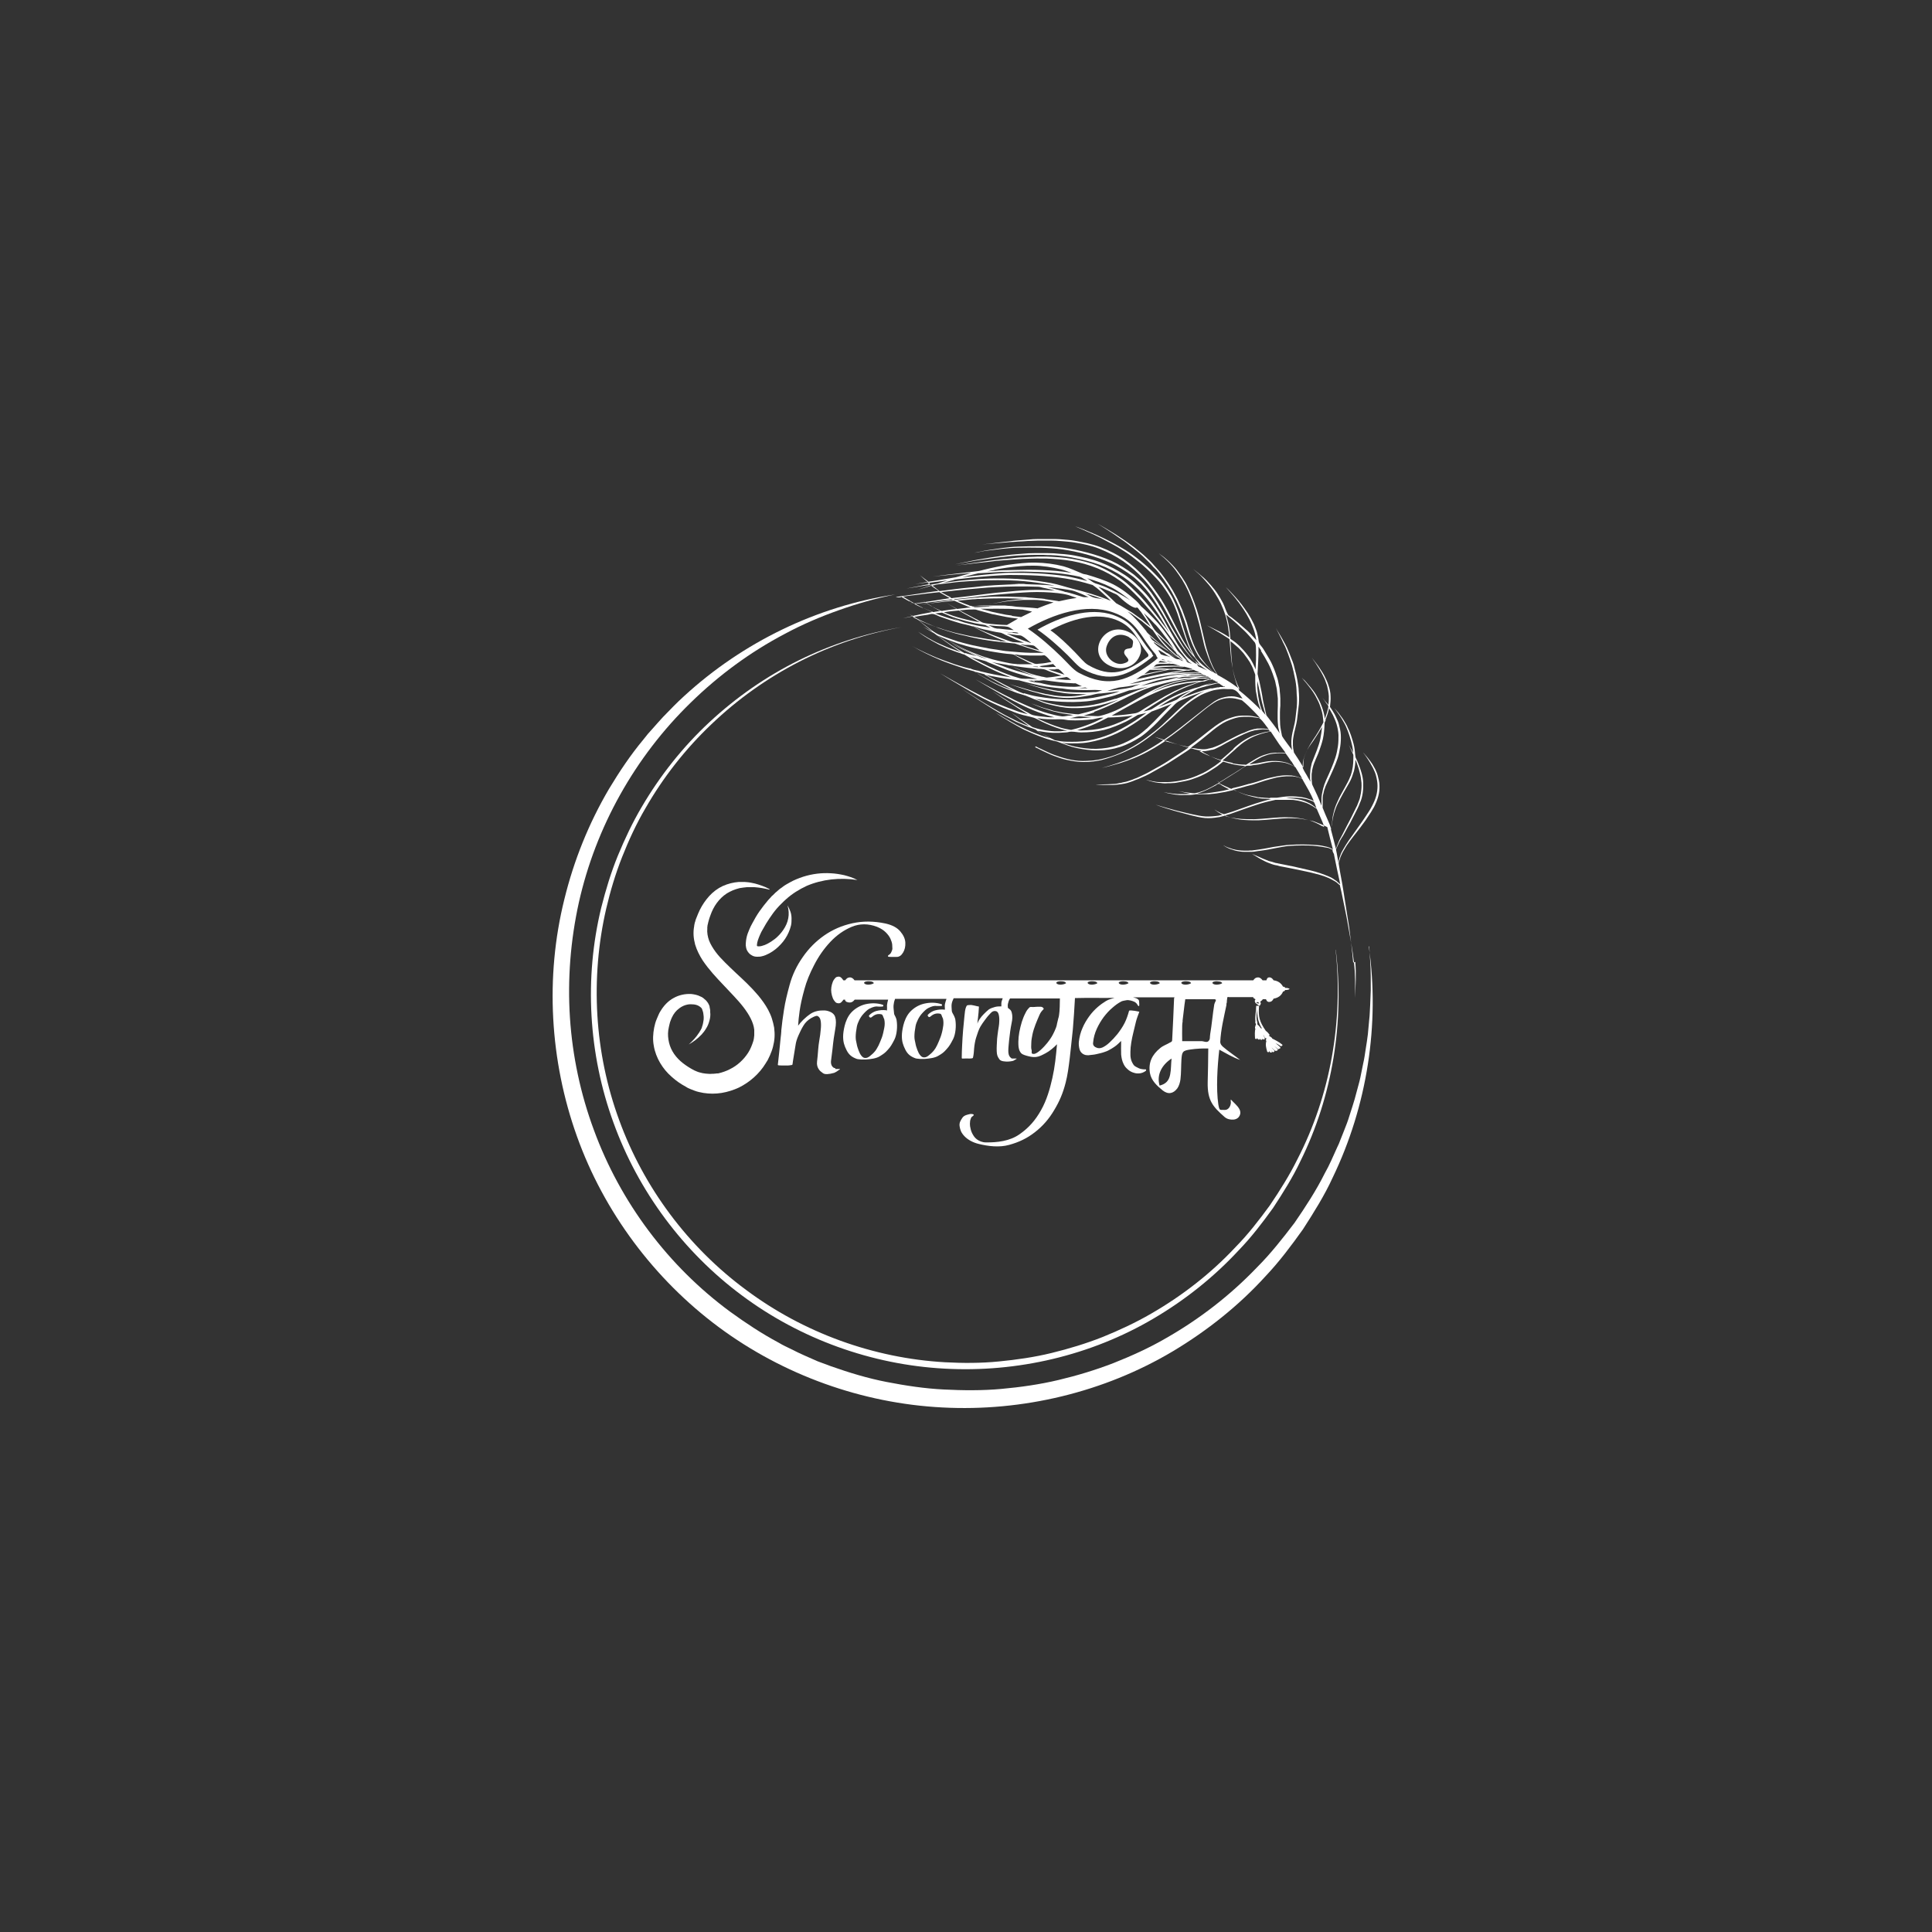 <svg xmlns="http://www.w3.org/2000/svg" id="a" data-name="Layer 1" viewBox="0 0 100 100"><rect x="0" y="0" width="100" height="100" fill="#333333" stroke="none"/><defs><style>      .b {        fill: #fff;      }    </style></defs><path class="b" d="M60.15,70.12s0,0,0,0c0,0,0,0,0,0,0,0,0,0-.01,0Z"></path><path class="b" d="M60.15,70.12s0,0,0,0c0,0,0,0,0,0,0,0,0,0-.01,0Z"></path><path class="b" d="M70.85,48.99c.57,4.03-.08,8.25-1.87,11.96-.43.94-.98,1.81-1.54,2.68-.6.84-1.22,1.67-1.93,2.42-1.39,1.53-3.03,2.83-4.8,3.89-3.56,2.12-7.78,3.13-11.93,2.91-4.15-.21-8.24-1.68-11.58-4.16-3.34-2.48-5.94-5.96-7.34-9.88-1.4-3.91-1.65-8.24-.65-12.26.49-2.01,1.27-3.95,2.32-5.73.53-.88,1.11-1.75,1.77-2.54.08-.1.16-.2.24-.3l.26-.29c.17-.19.34-.39.52-.58.36-.37.71-.74,1.1-1.09,3.03-2.78,6.88-4.65,10.91-5.25-1,.2-1.98.48-2.93.82-.96.34-1.89.74-2.78,1.22-1.79.94-3.43,2.15-4.87,3.56-2.89,2.81-4.92,6.45-5.79,10.35-.43,1.95-.59,3.96-.46,5.95.13,1.99.55,3.96,1.24,5.82,1.37,3.74,3.85,7.05,7.06,9.41.8.58,1.63,1.13,2.51,1.6.21.13.44.23.66.34.22.11.44.22.67.32l.68.3.7.26c.94.33,1.89.62,2.87.81.98.19,1.96.34,2.96.39.99.05,1.99.06,2.98-.03.99-.09,1.98-.23,2.95-.46.97-.23,1.93-.52,2.86-.88.93-.37,1.84-.78,2.7-1.28,1.74-.99,3.33-2.22,4.72-3.67.71-.71,1.33-1.5,1.94-2.3.57-.83,1.12-1.67,1.57-2.57.25-.44.44-.9.65-1.36l.08-.17.07-.18.14-.35c.09-.24.19-.47.27-.71.15-.48.32-.96.44-1.45.06-.24.14-.49.19-.73l.15-.74c.06-.25.09-.5.13-.75.04-.25.08-.5.11-.75l.07-.76c.01-.13.03-.25.03-.38l.02-.38.03-.76v-.76s-.01-.38-.01-.38l-.02-.38-.05-.76Z"></path><path class="b" d="M69.14,49.17c.45,3.71-.16,7.56-1.83,10.93-.4.85-.91,1.65-1.42,2.43-.55.76-1.12,1.51-1.78,2.19-1.28,1.38-2.76,2.56-4.39,3.52-3.25,1.92-7.07,2.81-10.83,2.6-3.76-.2-7.46-1.53-10.49-3.79-3.03-2.25-5.37-5.4-6.65-8.95-1.29-3.54-1.52-7.46-.63-11.12.23-.91.5-1.81.86-2.69.36-.87.76-1.72,1.24-2.53.95-1.62,2.13-3.11,3.51-4.39,1.38-1.28,2.93-2.36,4.61-3.19,1.68-.83,3.48-1.41,5.32-1.72-1.84.34-3.63.94-5.29,1.79-1.66.85-3.19,1.94-4.54,3.23-1.35,1.28-2.51,2.76-3.43,4.37-.47.8-.86,1.65-1.2,2.51-.34.86-.61,1.76-.82,2.66-.42,1.81-.57,3.68-.46,5.53.11,1.85.49,3.69,1.13,5.43,1.27,3.49,3.58,6.58,6.56,8.78,2.97,2.22,6.6,3.54,10.3,3.75.93.05,1.86.05,2.78-.04.92-.09,1.84-.22,2.74-.44.9-.22,1.79-.49,2.65-.83.86-.35,1.7-.74,2.51-1.21,1.61-.93,3.09-2.08,4.36-3.44.65-.66,1.22-1.4,1.77-2.15.52-.77,1.02-1.56,1.43-2.39,1.71-3.31,2.38-7.14,1.98-10.86Z"></path><g><path class="b" d="M56.04,34.63c1.42.75,2.32.35,3.49-.54.11-.08.08-.08.17-.15-.07-.06-.05-.11-.11-.18-.68-.77-.82-1.52-1.95-1.92-1.25-.44-2.77.08-3.94.75.53.36,1.1.87,1.55,1.31.26.25.54.6.79.73ZM54.37,32.62c1.02-.55,2.34-.95,3.39-.54.95.37,1.06,1.01,1.61,1.7.05.07.08.09.07.16-.02.07-.04.05-.13.12-1.01.73-1.8,1.05-2.99.36-.21-.12-.44-.42-.66-.64-.37-.38-.84-.84-1.29-1.16Z"></path><path class="b" d="M57.33,34.4c.65.38,1.48.17,1.7-.57.16-.55-.34-1.15-1.01-1.24-1.02-.13-1.68,1.23-.69,1.81ZM58.44,32.99c.27.16.21.22.18.44-.03.23-.37.04-.43.3s.56.46-.07.62c-.42.11-1.02-.37-.84-.9.2-.58.7-.73,1.16-.47Z"></path><path class="b" d="M70.04,49.82c-.05-.62-.13-1.23-.21-1.84-.09-.61-.2-1.21-.29-1.83-.07-.48-.18-.97-.25-1.45,0,0,0-.02,0-.04,0-.03.02-.08.04-.13s.03-.1.05-.16c.02-.05.05-.11.08-.18s.07-.13.11-.2c.04-.07.08-.14.13-.22.1-.15.21-.29.33-.45s.26-.33.38-.49c.12-.17.26-.34.37-.52.12-.17.24-.36.34-.54.09-.18.17-.37.22-.56.05-.19.07-.37.06-.56,0-.18-.05-.34-.09-.51-.02-.08-.05-.15-.08-.22s-.06-.14-.1-.2c-.06-.12-.13-.23-.21-.33-.04-.05-.07-.09-.1-.13s-.06-.07-.09-.11c-.03-.04-.1-.11-.12-.14-.02-.02-.04-.05-.05-.05,0,0,.02.03.04.05.02.03.08.1.11.15.03.04.05.07.08.12.03.04.06.09.09.14.06.11.13.22.19.34.03.06.06.13.09.2s.05.14.07.22c.04.16.07.32.07.49,0,.18-.02.35-.07.53s-.13.36-.22.53c-.09.18-.21.35-.32.52-.11.17-.24.35-.36.52-.12.17-.25.35-.36.51-.12.16-.22.31-.32.47-.05.08-.09.15-.13.22-.04.07-.08.14-.11.21-.03.07-.05.13-.07.19-.02.06-.03.12-.04.16s-.03.1-.03.12c0,.02,0,.01,0,.01s0-.01,0-.02c-.01-.1-.02-.14-.04-.25-.02-.11-.05-.29-.08-.42,0-.01.01-.03.02-.05.03-.08.1-.21.13-.28.03-.07.06-.13.09-.18.03-.05.04-.06.06-.1.02-.04.04-.06.06-.09.08-.15.16-.28.24-.44.09-.15.18-.31.26-.48.09-.16.17-.34.26-.51.02-.04.04-.09.06-.13.02-.04.04-.1.05-.13.04-.09.08-.18.1-.27.05-.18.07-.36.08-.54,0-.09,0-.18,0-.27s-.02-.18-.03-.26c-.03-.16-.08-.32-.13-.47-.05-.15-.11-.28-.16-.41-.03-.07-.07-.12-.08-.18-.03-.19-.03-.36-.07-.55-.04-.19-.1-.38-.16-.56-.03-.09-.07-.18-.1-.26-.04-.08-.08-.16-.11-.24-.04-.08-.08-.14-.12-.21-.04-.07-.07-.12-.12-.19s-.16-.21-.2-.27c-.09-.11-.14-.16-.22-.25.08.1.12.16.2.27.04.06.14.2.18.27.04.07.07.12.11.19s.08.14.11.21c.03.08.07.16.1.24.03.08.06.17.09.26.06.18.11.37.15.56.02.1.03.21.04.31-.03-.05-.08-.15-.1-.18-.05-.09-.09-.15-.13-.23.04.09.07.14.12.25.02.05.08.18.11.25,0,0,.01.02.01.03,0,.28,0,.54-.07.82,0,.04-.03.1-.04.15-.01.04-.03.11-.05.14-.04.1-.08.2-.13.29-.09.18-.2.36-.29.53-.1.17-.19.35-.26.52-.08.17-.14.35-.18.52-.05.17-.06.32-.08.48-.01.08-.02.14-.03.19,0,.06-.02.12-.02.15,0,.03,0,.04,0,.03-.05-.17-.1-.29-.18-.47-.08-.18-.18-.41-.26-.62,0-.02,0-.03,0-.07,0-.04,0-.14,0-.21,0-.06,0-.16,0-.23,0-.07.02-.17.04-.23.01-.06.02-.08.03-.13.01-.05.02-.08.04-.12.02-.04.02-.08.04-.12s.03-.07.06-.13c.03-.07.07-.15.11-.24.16-.35.33-.71.46-1.09.06-.19.1-.4.13-.6.03-.2.04-.41.03-.61-.01-.2-.06-.39-.11-.58-.03-.09-.06-.17-.1-.25-.03-.08-.07-.15-.11-.23-.04-.07-.08-.14-.12-.2-.04-.07-.08-.12-.12-.18,0,0,0,0,0,0,.02-.19.04-.37.03-.55,0-.19-.05-.4-.11-.57-.05-.17-.14-.35-.21-.49s-.17-.28-.24-.39c-.07-.11-.15-.21-.21-.29-.06-.08-.1-.13-.14-.18-.04-.05-.03-.04-.06-.08.09.13.09.14.2.29.1.16.29.45.39.66.01.03.04.08.06.12.02.04.03.07.05.13.02.06.06.16.09.25.04.16.08.38.09.55,0,.17,0,.29-.02.45-.04-.05-.08-.1-.12-.14-.04-.05-.1-.12-.13-.16-.03-.04-.03-.04-.06-.07.07.09.12.15.18.25.02.03.1.12.12.17.01.05,0,.08-.01.12-.04.19-.1.37-.17.55,0-.07-.02-.15-.03-.21-.04-.19-.11-.4-.18-.57s-.17-.34-.25-.48c-.08-.14-.19-.27-.27-.37-.08-.1-.17-.19-.23-.27s-.11-.12-.16-.16c-.04-.05-.03-.03-.07-.07.1.13.11.12.23.27.13.16.33.41.46.64.06.12.17.31.23.47.06.16.13.37.16.55.02.12.03.26.04.38-.16.32-.34.62-.54.91-.19.29-.37.6-.46.92-.05.16-.03.26-.04.42,0,.03,0,.05,0,.08-.09-.16-.19-.31-.29-.47-.07-.1-.13-.2-.2-.31,0,0,0,0,0-.02,0-.02-.01-.07-.02-.1,0-.03-.02-.07-.02-.11,0-.04,0-.08-.01-.12,0-.04,0-.08,0-.12,0-.05,0-.08,0-.14,0-.06.03-.19.04-.26s.02-.1.03-.16c.02-.06.02-.08.04-.16.02-.08.05-.2.07-.3.02-.1.04-.21.05-.32.01-.11.03-.23.04-.34.01-.11.03-.23.04-.35s.01-.24.01-.35c0-.12-.01-.23-.02-.35,0-.12-.02-.23-.04-.35-.01-.11-.04-.23-.06-.34s-.05-.22-.08-.33-.05-.22-.08-.32c-.03-.1-.07-.2-.11-.3-.07-.19-.14-.36-.22-.54-.02-.04-.03-.08-.06-.12-.02-.05-.03-.06-.06-.12s-.07-.13-.11-.2c-.04-.07-.14-.25-.18-.31-.08-.13-.12-.19-.18-.3.06.12.09.18.16.31.03.06.12.24.16.32.03.08.07.15.1.21s.04.08.06.12c.02.05.03.08.05.12.07.18.14.35.2.54.03.09.07.2.1.3.03.1.05.21.08.32.02.11.05.22.07.33s.05.22.06.33.03.23.03.34c0,.11.01.23.02.34s0,.23,0,.35c0,.11-.02.23-.03.34s-.03.23-.04.34-.03.22-.05.32c-.02.1-.05.22-.07.3s-.02.1-.04.17c-.01.06-.02.09-.03.16s-.03.2-.03.27,0,.09,0,.14c0,.05,0,.09.01.13,0,.04.01.09.01.12,0,.03.03.08.02.09,0,.01-.02-.03-.04-.05-.11-.15-.23-.3-.34-.46-.05-.07-.1-.14-.14-.21,0-.01,0-.02-.01-.04-.02-.09-.03-.16-.05-.26-.02-.09-.03-.19-.04-.29,0-.1-.01-.2-.01-.31s0-.22,0-.33c0-.11.01-.23.02-.35,0-.12,0-.25,0-.37,0-.13-.02-.25-.03-.38,0-.13-.03-.25-.06-.39-.01-.05-.03-.13-.04-.19-.01-.06-.04-.13-.06-.19-.04-.12-.08-.25-.13-.37-.05-.12-.1-.24-.16-.36-.12-.23-.26-.44-.38-.65-.07-.12-.17-.21-.23-.32-.05-.12-.04-.25-.07-.36-.03-.12-.05-.23-.09-.33-.04-.11-.08-.22-.12-.31-.09-.19-.2-.39-.31-.56-.11-.16-.23-.33-.33-.46-.1-.13-.22-.27-.31-.37-.09-.1-.19-.21-.25-.27-.11-.12-.15-.15-.25-.25.09.1.13.15.23.26.05.06.16.19.23.27.04.04.09.12.14.18.05.06.1.12.15.2.11.15.21.3.31.47.1.17.2.36.28.55.04.09.08.21.12.31.03.1.07.23.08.31.02.09.02.12.04.2-.02-.03-.05-.06-.07-.08-.06-.07-.16-.18-.22-.24-.05-.06-.08-.08-.12-.12s-.08-.08-.11-.1c-.12-.11-.29-.25-.4-.35-.11-.09-.24-.19-.32-.26-.08-.07-.2-.12-.23-.18-.12-.21-.16-.4-.26-.6-.1-.19-.2-.36-.32-.54-.03-.04-.06-.08-.09-.12-.03-.04-.06-.08-.09-.11-.03-.04-.06-.07-.09-.11s-.06-.07-.09-.1c-.09-.11-.23-.25-.32-.33-.09-.08-.21-.18-.27-.23-.12-.1-.17-.13-.27-.22.1.09.14.13.26.23.06.05.17.16.25.25.08.09.21.23.3.34.02.03.06.07.08.1.03.03.05.07.08.11.03.04.06.07.08.11.03.04.05.08.08.12.11.18.21.34.3.53.09.19.17.4.24.61.06.21.11.43.14.65.03.16.04.33.06.49-.03-.02-.02-.01-.06-.04s-.14-.09-.19-.12c-.11-.06-.26-.15-.36-.19-.1-.05-.22-.11-.28-.14-.12-.06-.16-.08-.27-.13.1.06.14.08.26.15.06.03.17.1.27.16.09.05.24.14.34.21.05.03.14.09.19.12.05.03.07.04.11.08.02.23.04.51.06.73s.04.42.07.61c.03.19.08.38.12.54.04.16.1.31.15.44.05.12.08.16.13.26-.24-.18-.47-.34-.72-.49-.14-.09-.28-.16-.42-.24-.01,0-.02-.02-.02-.03-.04-.07-.08-.13-.12-.2-.04-.08-.08-.14-.12-.23-.08-.18-.15-.35-.21-.55-.06-.2-.13-.4-.18-.63-.11-.45-.21-.93-.33-1.39-.06-.23-.14-.47-.22-.69-.08-.22-.17-.45-.27-.66-.05-.11-.1-.21-.15-.31-.03-.05-.05-.1-.08-.14-.03-.05-.06-.1-.09-.14-.1-.16-.24-.34-.34-.48-.11-.14-.24-.27-.34-.37-.1-.1-.21-.19-.29-.26-.08-.07-.16-.12-.2-.15-.04-.03-.07-.06-.07-.05,0,0,.03.02.07.06.04.04.12.09.19.16.07.07.18.16.28.27.1.11.22.24.32.38.1.14.23.32.33.48.02.04.05.09.08.14s.05.09.08.14c.05.1.1.2.15.3.09.21.18.43.26.65.08.22.15.46.21.69.13.45.24.93.34,1.38.05.22.13.43.2.63.07.2.15.37.23.55.04.09.09.16.13.23.04.07.07.1.11.17-.04-.03-.08-.04-.12-.06-.03-.03-.04-.04-.08-.07-.13-.13-.23-.22-.36-.37-.13-.16-.27-.32-.39-.53-.12-.21-.23-.45-.32-.7-.09-.25-.17-.56-.25-.83-.02-.07-.04-.15-.07-.22s-.05-.15-.08-.22c-.03-.07-.05-.15-.08-.22-.03-.08-.05-.15-.09-.22-.07-.15-.13-.3-.2-.45-.07-.15-.16-.29-.23-.43-.04-.07-.09-.14-.13-.21s-.1-.15-.13-.2c-.1-.15-.19-.27-.29-.4-.05-.07-.1-.13-.15-.19-.05-.06-.11-.12-.16-.18-.05-.06-.11-.12-.16-.18s-.11-.12-.16-.17c-.11-.1-.22-.21-.33-.31-.11-.1-.23-.19-.34-.28-.06-.05-.11-.09-.16-.13-.05-.04-.12-.08-.16-.12-.1-.07-.22-.16-.31-.22-.17-.12-.4-.26-.55-.36-.15-.09-.33-.2-.43-.26-.19-.11-.26-.15-.43-.25.16.1.23.15.41.26.09.06.29.19.41.27.06.04.17.12.26.18.08.06.19.13.29.2.1.07.2.15.3.23.05.04.11.08.16.12s.1.09.16.13c.11.09.22.18.33.28s.21.21.32.31c.05.05.11.11.16.17.05.06.1.12.16.17s.11.12.16.18c.05.06.1.12.15.19.1.13.19.25.28.4.04.05.09.14.13.2.04.06.09.14.13.21.07.14.16.28.23.43.07.14.13.29.2.44.03.07.06.15.09.22s.05.15.08.22c.03.07.05.15.08.22.02.07.05.15.07.22.08.27.17.58.27.83.09.25.22.5.34.71s.28.37.42.52c.14.15.24.23.38.36,0,0,.03.02.01.01-.02,0-.1-.05-.14-.07-.03-.02,0,0-.04-.03-.04-.03-.1-.06-.16-.11-.06-.05-.13-.09-.22-.17-.09-.08-.25-.22-.34-.34-.03-.03-.05-.08-.08-.13-.1-.2-.2-.38-.29-.61-.09-.23-.17-.49-.25-.75s-.17-.57-.26-.85c-.05-.14-.11-.3-.17-.44-.03-.07-.07-.15-.1-.22s-.07-.15-.11-.22c-.17-.28-.35-.57-.56-.82-.43-.49-.93-.93-1.44-1.3-.25-.19-.52-.34-.76-.48-.24-.14-.49-.26-.71-.37-.22-.11-.43-.2-.61-.28-.18-.08-.35-.14-.48-.2-.13-.05-.23-.09-.32-.12-.09-.03-.07-.02-.14-.05.18.08.25.11.46.2.1.05.3.13.47.21.17.08.39.18.6.3.21.11.46.24.7.38.24.15.49.3.74.49.5.37.99.81,1.41,1.29.21.24.39.52.56.8.04.07.08.14.11.21.04.07.07.15.1.21.06.14.12.3.17.43.18.53.35,1.09.54,1.59.09.23.18.37.29.58,0-.01-.01-.02-.02-.03-.21-.27-.36-.49-.54-.8-.17-.31-.35-.66-.52-1-.09-.17-.18-.37-.28-.55-.1-.18-.21-.37-.33-.56-.25-.37-.51-.75-.82-1.08-.31-.34-.66-.66-1.05-.93-.38-.27-.81-.48-1.25-.65s-.88-.25-1.33-.33c-.22-.04-.44-.05-.65-.07s-.43-.02-.63-.02c-.2,0-.4,0-.59,0-.19,0-.38.01-.55.03-.17.01-.36.03-.51.04s-.34.03-.45.05c-.22.02-.56.06-.71.08-.31.04-.43.05-.7.08.27-.02.4-.04.7-.06.15-.01.49-.04.72-.06.11,0,.3-.02.45-.03.15,0,.33-.02.5-.03s.36-.01.55-.02c.19,0,.39,0,.59,0s.41.01.62.03.42.03.65.07c.44.07.88.16,1.3.33.42.17.84.38,1.22.64.38.26.73.58,1.04.91.31.33.56.7.81,1.07.13.18.23.37.33.55.1.18.2.38.29.54.18.33.36.69.54.99.18.3.35.54.56.79.06.07.11.11.15.16.08.11.14.21.21.31.02.03.07.06.05.08s-.08-.02-.1-.04-.04-.04-.08-.08c-.04-.04-.08-.08-.13-.14-.05-.06-.1-.11-.17-.2-.15-.18-.27-.34-.42-.57-.15-.23-.3-.5-.47-.78s-.34-.62-.52-.94-.41-.7-.64-1.02c-.12-.16-.27-.34-.41-.49-.07-.08-.16-.16-.24-.23-.08-.07-.17-.15-.25-.22-.35-.26-.75-.52-1.14-.7-.78-.35-1.73-.58-2.51-.69-.78-.11-1.63-.08-2.29-.06s-1.12.12-1.65.19c-.26.04-.31.07-.47.09-.15.03-.08.02-.21.05.12-.02.06-.02.21-.04.15-.02.21-.05.47-.08.52-.06.99-.14,1.64-.15s1.5-.02,2.27.09,1.71.35,2.48.7c.38.17.78.43,1.12.68.09.06.17.14.25.21.08.07.16.15.23.22.14.15.29.32.41.48.23.32.46.68.65,1,.19.32.37.65.53.93.17.28.33.54.49.77s.29.38.44.56c.08.09.13.13.18.19.05.06.11.1.13.13.03.03.08.05.07.07-.01.01-.11-.04-.13-.05-.02,0-.02,0-.04-.02-.02-.02-.06-.04-.09-.06-.03-.02-.06-.04-.1-.08s-.06-.05-.12-.1c-.06-.05-.16-.16-.22-.24-.01-.01-.03-.03-.04-.05-.07-.11-.15-.21-.22-.32-.03-.04-.06-.08-.09-.14-.13-.22-.23-.41-.37-.65-.19-.32-.35-.65-.57-.99-.22-.34-.46-.7-.76-1.02-.3-.32-.64-.65-1.02-.9s-.81-.48-1.25-.65c-.44-.17-.91-.27-1.37-.36-.12-.02-.23-.04-.35-.05-.12-.02-.23-.02-.35-.03-.11-.01-.23-.02-.34-.03s-.23,0-.34-.01c-.11,0-.22,0-.33,0-.11,0-.22,0-.33,0-.21,0-.43.01-.63.03s-.41.03-.59.05c-.19.02-.39.05-.55.07-.33.04-.66.1-.96.15-.15.03-.28.05-.4.07s-.26.06-.33.07c-.26.05-.43.09-.67.14.24-.04.41-.08.67-.12.06-.01.21-.04.33-.06.11-.02.25-.04.4-.06.3-.04.63-.09.96-.13.16-.02.36-.04.55-.06s.39-.03.59-.04c.2-.01.42-.02.62-.02.1,0,.22,0,.32,0s.22,0,.33.01c.11,0,.22,0,.34.01.11,0,.23.02.34.03.11.01.23.02.34.04s.23.03.34.06c.46.09.92.2,1.35.36s.86.38,1.23.63.71.56,1.01.88c.3.32.54.66.77,1,.23.34.39.65.59.98,0,.02.03.04.02.03s-.02-.03-.04-.05c-.1-.14-.2-.28-.32-.43-.11-.15-.22-.3-.35-.46-.12-.15-.25-.31-.38-.47s-.27-.32-.42-.48c-.31-.31-.61-.63-.98-.89-.37-.26-.78-.49-1.2-.67s-.88-.29-1.33-.37c-.45-.08-.89-.1-1.34-.12-.11,0-.22,0-.32,0-.11,0-.22,0-.32.01-.2,0-.42.02-.61.03-.19,0-.4.03-.58.05-.18.02-.39.04-.54.05-.3.03-.67.09-.92.12-.25.03-.55.08-.7.1-.31.05-.42.06-.69.1.27-.03.39-.05.69-.08.15-.02.48-.06.7-.08.11-.01.3-.03.44-.05.14-.02.32-.04.49-.05s.35-.03.54-.04c.18-.01.38-.03.58-.04.2,0,.41-.02.61-.02.1,0,.21-.01.31,0,.11,0,.21,0,.32,0,.44.02.88.05,1.32.13.44.08.88.2,1.3.37s.82.39,1.18.65c.36.26.67.57.97.88.15.15.28.31.42.47.14.15.26.31.39.46s.24.3.35.45c.11.14.22.29.32.43.16.21.3.41.44.61.05.07.09.14.13.19.04.05.04.06.07.1.03.04.04.05.07.09.03.04.06.07.1.12s.13.17.18.23c.05.06.08.1.12.15,0,0,0,0-.02,0,0,0-.02,0-.04-.02-.02-.02-.05-.03-.08-.06-.1-.1-.18-.2-.29-.32-.05-.05-.1-.09-.16-.18-.14-.21-.22-.38-.4-.62-.17-.24-.37-.53-.61-.8-.24-.27-.59-.62-.88-.87,0,0,0-.01-.03-.04-.02-.02-.07-.09-.1-.12s-.08-.08-.12-.12c-.36-.32-.73-.61-1.17-.84-.44-.22-.92-.37-1.39-.51-.08-.02-.16-.02-.24-.06-.32-.13-.63-.28-.96-.37-.47-.12-.95-.18-1.43-.19s-.94.05-1.4.11c-.23.03-.44.08-.66.12-.21.04-.42.09-.62.14-.1.02-.21.06-.3.07-.28.04-.63.07-.87.1s-.59.07-.75.09c-.33.04-.45.06-.74.09.28-.03.41-.04.73-.07.16-.02.52-.05.75-.07.13-.01.37-.03.51-.04-.13.04-.34.1-.46.13s-.23.07-.33.09c-.22.04-.45.08-.65.11-.28.05-.49.08-.76.12-.02,0-.03-.02-.04-.03-.06-.04-.13-.1-.19-.14s-.09-.08-.14-.11c-.05-.04-.08-.06-.12-.1.04.04.07.06.11.1s.08.07.13.12c.05.04.12.11.18.15,0,0,.03.02.02.02-.21.04-.43.07-.64.11.22-.03.44-.06.67-.09.03.03.08.05.1.09-.14.02-.43.07-.54.1-.27.05-.42.08-.67.13.25-.04.4-.06.68-.11.12-.02.43-.07.58-.08,0,0,.04,0,.02.02-.02,0-.08.02-.09.03-.21.07-.42.13-.62.2.21-.06.41-.12.63-.18.02,0,.08-.05.11-.03.1.05.19.13.28.2.03.02.07.05.09.07-.22.03-.52.07-.73.1-.28.04-.55.08-.8.12-.16.02-.23.04-.37.05-.02,0-.02,0-.03,0s.02,0,.01,0c-.1.02-.22.04-.32.05.08.04.3.02.33-.02.03-.04,0-.01,0-.01.02,0,0,0,.02,0,.13.08.26.16.4.24.05.03.14.08.19.11-.06.01-.13.02-.2.03.06.01.14-.04.2-.02.16.06.3.16.46.23s.32.15.48.22c-.06.01-.15.03-.21.04-.23.04-.47.09-.69.14-.04,0-.07.02-.09.02-.12-.04-.21-.1-.32-.15.1.05.2.1.29.16-.16.04-.33.07-.49.11.17-.03.34-.06.51-.1.08.04.14.07.22.12.09.05.18.09.29.14.1.05.22.1.34.15.06.03.13.05.19.08.06.02.14.05.2.08s.15.06.21.08c.05.02.08.03.12.04.04.01.08.02.12.04.17.05.32.1.5.15.17.05.36.09.54.13.09.02.19.05.28.07.1.02.19.04.29.06.2.04.4.08.61.11.21.03.42.06.63.08.21.03.43.04.65.07.03,0,.06,0,.1.01s.1.03.15.05c.29.1.58.2.88.29.15.05.31.1.46.14,0,0,.01,0,0,0-.01,0-.05,0-.07,0-.2,0-.4,0-.6,0s-.4-.02-.59-.03c-.2-.01-.39-.04-.58-.05s-.38-.05-.57-.08c-.09-.01-.19-.03-.28-.04-.09-.01-.18-.03-.27-.05-.17-.03-.35-.06-.52-.1-.17-.03-.33-.07-.49-.11-.08-.02-.16-.04-.23-.06-.07-.02-.16-.05-.22-.06-.25-.08-.54-.18-.76-.26-.15-.06-.31-.12-.4-.18-.17-.09-.38-.27-.48-.34-.24-.18-.35-.27-.56-.43.19.15.33.27.54.44.06.05.23.18.31.25,0,0,.03.02-.03-.01-.06-.03-.25-.13-.32-.17s-.08-.05-.14-.08c.07.04.06.04.14.09.08.05.23.14.34.2.03.01.07.04.12.07.04.03.1.07.16.12.26.19.53.39.81.58.12.08.27.18.39.26-.05-.01-.07-.02-.12-.04-.06-.02-.16-.05-.22-.08-.24-.08-.56-.21-.77-.31-.21-.09-.42-.21-.58-.3-.16-.09-.26-.16-.36-.22-.1-.06-.07-.05-.16-.1.08.05.05.04.15.11.1.07.2.14.35.23.15.09.36.21.57.32.21.1.52.24.77.33.06.02.16.06.22.08.07.02.17.05.23.08.06.02.1.02.14.05.13.07.24.15.37.22.39.21.77.41,1.18.6.26.12.56.23.83.34-.28-.04-.62-.1-.87-.15-.26-.05-.49-.11-.71-.16-.11-.03-.09-.06-.18-.09.05.03.09.05.14.08-.13-.04-.3-.06-.42-.11-.12-.05-.26-.17-.35-.23-.09-.06-.08-.06-.15-.11.06.05.07.05.15.11.07.05.21.15.29.21,0,0,.03,0-.02,0-.05-.02-.19-.05-.27-.07s-.19-.06-.27-.08c-.17-.05-.36-.11-.51-.17-.16-.05-.33-.12-.47-.17s-.31-.12-.42-.17c-.22-.09-.48-.22-.65-.3s-.31-.16-.42-.22-.09-.05-.18-.1c.09.05.07.04.18.1.11.06.24.14.41.23s.43.22.65.32c.11.05.27.12.41.18.14.06.31.12.47.18.16.06.35.12.52.18.08.03.19.06.27.09.09.03.2.06.28.08.08.02.16.04.22.06.06.03.07.05.12.08.05.03.09.07.15.1.06.03.1.06.17.1.27.16.5.3.8.44.3.14.65.28.98.4.14.05.31.09.45.14.05.02.11.05.17.07.16.07.33.14.5.2.09.03.17.07.26.1.09.03.18.06.27.08.38.09.75.18,1.16.19.4.01.81-.01,1.21-.09.4-.07.79-.2,1.18-.33.01,0,.02-.01.04-.01-.4.18-.79.36-1.21.51-.27.1-.56.17-.85.24-.02,0-.04,0-.06,0-.13,0-.28-.03-.41-.04-.13-.02-.26-.03-.38-.05-.12-.02-.23-.05-.35-.07-.06-.01-.11-.02-.16-.04s-.09-.03-.16-.05c-.06-.02-.2-.06-.25-.07s-.09-.03-.13-.04c-.04-.01-.09-.03-.11-.04-.16-.06-.29-.11-.44-.16.15.06.28.12.43.18.02,0,.07.03.1.04s.07.02.13.04.19.06.25.08c.06.02.1.03.16.05.06.02.1.03.16.04.12.03.23.06.35.08s.25.04.38.06c.07.01.15.02.22.03-.06,0-.13.03-.19.03-.13,0-.27.05-.4.04-.24-.03-.47-.09-.69-.15-.36-.1-.7-.23-1.04-.37-.17-.07-.31-.14-.47-.21-.08-.03-.15-.07-.22-.1-.07-.03-.15-.08-.21-.11-.23-.11-.54-.27-.74-.38-.19-.1-.44-.24-.56-.3-.25-.14-.33-.18-.55-.3.21.12.3.18.54.32.12.07.38.22.55.32.09.05.23.14.35.2.11.06.26.14.39.21.06.03.14.08.21.11s.14.07.22.11c.16.07.3.15.47.22.33.15.69.28,1.04.39.1.03.22.06.32.09-.18,0-.33,0-.52-.03-.19-.02-.42-.04-.61-.09-.13-.04-.23-.13-.35-.18-.12-.06-.26-.15-.37-.21-.11-.06-.25-.15-.33-.2-.16-.1-.41-.25-.52-.32-.22-.14-.31-.19-.51-.32.19.13.28.19.5.34.11.07.35.23.51.33.08.05.22.14.32.21.1.06.25.15.36.22.04.03.1.06.15.09-.14-.03-.27-.07-.41-.11-.05-.02-.1-.03-.15-.05-.06-.02-.08-.03-.16-.06-.07-.03-.19-.07-.28-.1-.18-.07-.38-.15-.55-.22-.17-.07-.36-.16-.51-.23-.16-.07-.34-.17-.47-.24-.26-.13-.59-.31-.81-.43-.22-.12-.48-.27-.61-.34-.27-.15-.36-.2-.6-.34.28.17.28.17.62.38.34.2.94.56,1.38.8.11.06.32.17.47.24.15.07.34.17.51.24.17.08.37.16.55.23.09.03.21.08.28.11.07.03.1.04.16.06s.1.03.15.05c.24.08.48.11.73.19.15.05.27.13.41.2.31.15.65.29.99.39.11.03.23.06.34.08,0,0-.01,0-.02,0-.11,0-.22.02-.33.03-.11,0-.22,0-.33,0s-.22-.02-.32-.03-.21-.03-.31-.05c-.17-.03-.34-.08-.49-.13-.05-.02-.11-.07-.14-.09-.14-.09-.38-.25-.48-.32-.2-.14-.29-.21-.47-.33.07.05.05.04.14.11s.19.15.31.24c.12.09.33.24.47.34,0,0,.02,0,.01,0-.17-.06-.34-.12-.51-.2-.05-.02-.09-.04-.13-.06s-.08-.04-.14-.07c-.06-.03-.17-.09-.24-.12-.14-.07-.34-.17-.47-.25-.26-.15-.59-.34-.8-.47-.21-.13-.48-.29-.61-.38-.27-.17-.36-.23-.6-.38.23.15.32.22.59.39.13.09.39.26.6.39.21.14.54.34.8.49.13.07.32.18.47.25.07.04.18.1.24.13s.09.05.14.07.09.04.14.06c.27.12.54.22.81.31.01,0,.02.01.03.02.12.07.23.14.35.22.12.07.26.15.38.21,0,0,.03.01,0,0-.03,0-.08-.02-.11-.03-.04-.01-.08-.02-.12-.03s-.07-.02-.13-.04-.15-.05-.22-.08c-.14-.05-.29-.11-.43-.17-.07-.03-.14-.06-.2-.09-.06-.03-.14-.07-.19-.09-.11-.05-.26-.13-.34-.17-.17-.09-.42-.23-.54-.3-.23-.13-.32-.19-.53-.31.08.05.06.04.15.1.09.06.21.14.35.22.14.09.36.22.54.32.09.05.23.13.34.19.05.03.13.06.19.09.06.03.13.06.2.09.14.06.29.13.43.18.07.03.16.06.22.08.06.02.08.03.13.05.05.02.08.02.12.04.17.05.33.09.51.13.02,0,.03.02.05.02.33.12.63.25.98.32.35.07.72.13,1.1.12.38,0,.77-.06,1.14-.18.37-.12.73-.31,1.06-.52.08-.05.16-.12.24-.18.08-.06.15-.13.22-.19.14-.12.28-.26.41-.39.25-.26.49-.52.74-.76.11-.11.2-.22.33-.3s.3-.13.43-.19c.25-.11.51-.2.75-.29.06-.02.14-.05.16-.06s.01,0,.01,0c-.12.06-.23.11-.36.19-.25.16-.48.32-.71.52-.24.2-.47.44-.72.67-.24.23-.5.48-.78.7s-.57.44-.87.63c-.3.19-.62.36-.94.5-.32.14-.64.23-.98.31-.08.02-.16.03-.24.04-.08.01-.16.03-.24.03-.15.01-.32.02-.45.02-.27,0-.57-.05-.81-.11s-.48-.14-.67-.21c-.19-.07-.37-.16-.5-.22-.13-.06-.24-.12-.32-.15-.08-.04-.08-.05-.12-.06s-.05.01-.02.04c.03.03.04.02.12.06.08.04.18.1.32.16.14.06.31.15.5.22s.43.16.67.21.55.11.83.11c.14,0,.31,0,.46-.02.07,0,.16-.02.24-.03.08-.02.16-.02.24-.04.69-.18,1.34-.44,1.94-.81.6-.38,1.16-.86,1.67-1.32.26-.23.48-.46.72-.66.23-.2.47-.36.7-.5.22-.14.46-.22.66-.29.2-.07.39-.08.53-.1.15-.02.26,0,.35,0,.09,0,.09,0,.14,0,.04,0,0,0,.01,0,.31,0,.44.26.61.48-.02,0,0,0-.02,0-.19-.05-.33-.11-.54-.11-.21,0-.45.05-.67.14-.1.05-.23.12-.33.2-.05.04-.11.08-.16.12-.05.04-.11.08-.16.12-.45.35-.9.71-1.35,1.06-.27.21-.55.42-.83.61-.05-.01-.15-.05-.19-.06-.11-.04-.19-.06-.29-.09.1.04.18.07.28.11.03.01.12.05.16.06-.17.12-.35.24-.52.34-.12.07-.23.14-.34.2-.11.06-.23.12-.34.18s-.22.1-.33.15c-.06.02-.11.05-.16.07s-.1.04-.15.06-.1.04-.15.06c-.05.02-.09.03-.15.05-.06.02-.19.07-.25.09-.12.04-.32.1-.41.13-.18.05-.25.07-.41.12.06-.02.05-.01.12-.03.08-.02.17-.04.28-.07.11-.03.29-.08.43-.12.07-.02.18-.05.26-.08.08-.03.22-.07.29-.1.07-.03.1-.04.16-.06.06-.02.1-.04.16-.06.11-.05.22-.09.34-.15.11-.05.23-.11.34-.17.06-.03.12-.07.18-.1.06-.03.12-.07.18-.1.2-.12.4-.25.6-.38,0,0,.02,0,.03,0,.07.02.13.04.2.07.07.02.14.04.22.07.16.05.33.1.5.15.07.02.15.04.23.06-.1.07-.21.14-.31.21-.26.17-.53.34-.78.51-.25.16-.52.31-.78.45-.25.15-.49.26-.75.38-.06.03-.12.05-.18.07-.06.03-.12.05-.18.07-.12.04-.22.08-.34.1-.06.01-.11.02-.17.04-.06.01-.1.01-.17.03s-.21.03-.28.03c-.15.01-.35.02-.47.02-.12,0-.23,0-.31,0-.08,0-.07,0-.14,0,.07,0,.05,0,.14.01.08,0,.19.02.31.02.12,0,.32,0,.47,0,.07,0,.21-.01.28-.02s.11-.01.17-.02.11-.02.17-.03c.12-.02.23-.06.35-.1.06-.02.12-.04.18-.07s.12-.04.19-.07c.26-.11.51-.22.76-.37.26-.15.53-.29.79-.45.26-.16.53-.34.79-.51.13-.08.26-.17.38-.26.08.02.13.03.21.06.08.02.22.04.3.07.09.03.12.08.21.13.09.04.19.1.28.15.19.09.38.17.58.24-.11.09-.23.18-.34.26-.2.13-.4.27-.61.37-.21.1-.42.19-.63.26-.21.07-.42.11-.63.15-.1.02-.2.03-.29.04-.09.01-.18.02-.27.02-.09,0-.17,0-.25,0-.08,0-.15,0-.22,0-.07,0-.13-.01-.19-.02s-.11-.02-.17-.03c-.06-.01-.16-.04-.21-.05-.05-.01-.04-.02-.08-.02.04.02.03.01.08.03.05.02.14.05.2.06.06.01.1.03.16.04.06.01.12.02.19.03.07,0,.14.01.22.02s.16.01.25,0c.09,0,.18,0,.28-.01.1,0,.19-.02.3-.04.21-.04.42-.07.64-.14.21-.07.44-.15.65-.26.21-.1.42-.24.62-.37.14-.09.26-.2.39-.3.19.06.37.11.56.15s.38.06.58.08c-.09.06-.18.12-.27.18-.18.12-.4.25-.58.36-.17.11-.31.2-.48.3-.06-.03-.12-.06-.17-.09.05.03.11.06.16.1-.04.02-.07.05-.11.07-.19.11-.39.22-.59.31-.05.02-.1.04-.15.06-.05.02-.1.03-.15.05-.05.02-.1.03-.14.04-.04.01-.11.02-.13.03-.02,0-.02,0-.02,0-.08,0-.13-.01-.21-.02s-.25-.03-.31-.04c-.13-.02-.19-.03-.3-.05.11.02.17.04.3.07.06.01.23.05.3.06.01,0,.07,0,.05,0-.02,0-.06,0-.11.01-.05,0-.18.01-.25.01-.07,0-.16,0-.23,0-.07,0-.13,0-.21-.01-.08,0-.26-.03-.33-.04-.14-.02-.2-.03-.33-.05.05.01.03,0,.1.02.06.01.13.03.22.05.09.02.22.04.34.06s.29.03.44.02c.07,0,.17,0,.26,0s.19-.02.29-.03c.02,0,.03-.01.06-.01s.09,0,.15,0c.06,0,.16,0,.24,0,.08,0,.17,0,.26,0,.18-.02.38-.03.57-.07.09-.02.2-.03.3-.05.1-.02.2-.05.31-.07.05,0,.08-.04.14-.03.05,0,.1.04.16.07.13.06.27.12.41.17.07.02.15.05.23.07.08.02.17.04.24.06s.18.04.25.05c.06.01.09.02.14.02s.1.01.14.01c.1.01.19,0,.28.02.03,0,.06,0,.09,0-.15.03-.29.07-.43.11-.53.15-1.04.35-1.56.53-.13.04-.25.08-.38.12-.03,0-.05.02-.08.02-.03,0-.07-.02-.1-.03-.04-.01-.08-.03-.12-.05s-.07-.04-.1-.05-.1-.06-.13-.08c-.02-.01-.05-.03-.05-.03,0,0,.02.02.05.04.02.02.09.07.12.09.03.02.07.04.1.06.03.02.08.04.1.06s.05.01.05.02c0,.01,0,0-.04.01-.03,0-.12.03-.17.04-.22.03-.46.05-.68.04s-.46-.07-.67-.11-.42-.1-.6-.14c-.18-.04-.36-.09-.5-.13s-.31-.08-.4-.11c-.18-.05-.25-.07-.41-.12.15.06.23.08.4.14.09.03.27.09.39.12.06.02.15.05.23.07s.17.05.26.07c.2.05.39.11.6.16.21.05.45.11.67.13.23.02.46,0,.69-.04.06,0,.13-.03.19-.04.06-.01.12-.04.17-.04.05,0,.07.02.12.04.13.04.24.08.39.11.14.03.29.06.46.07.16.01.33.02.51.02.18,0,.36,0,.56-.02.4-.03.82-.08,1.23-.09.21,0,.44,0,.64.03s.4.06.59.11c.1.02.18.06.26.09.08.03.16.06.23.09.07.03.14.07.19.09.05.02.06.03.11.05.09.38.19.77.29,1.15-.04-.02-.08-.04-.12-.06-.04-.02-.05-.03-.09-.04-.04-.01-.05-.02-.1-.03-.19-.04-.32-.08-.54-.09-.43-.04-.97-.04-1.4-.01-.22.01-.39.05-.57.07-.18.02-.32.05-.48.08s-.31.06-.46.08-.28.04-.42.06c-.07,0-.14,0-.2.01-.07,0-.14,0-.2,0-.12,0-.24-.01-.35-.03-.06,0-.11-.02-.16-.03-.06-.01-.09-.02-.15-.04s-.17-.06-.23-.08c-.05-.02-.11-.05-.14-.07s-.05-.03-.05-.02c0,0,.02.01.05.03s.08.06.13.08.16.08.22.09c.06.02.09.03.15.05.06.02.1.03.16.04.12.02.22.04.35.04.13,0,.27,0,.4,0,.14,0,.27-.04.41-.05.15-.02.29-.04.45-.07.16-.03.3-.06.47-.09.18-.03.35-.07.56-.09.21-.02.5-.03.72-.03.22,0,.49,0,.7.03.21.02.36.04.54.08.05,0,.06.01.1.02.04,0,.06.02.09.03.03.01.11.05.14.06.02.01,0,0,.01,0,0,0,0,0,0,0-.03.09.04.16.07.24,0,0,0,.01,0,.02.1.51.21,1.02.32,1.52-.02-.01-.02-.01-.05-.03-.02-.02-.04-.05-.08-.07-.04-.03-.05-.06-.11-.09-.11-.07-.17-.13-.32-.19-.3-.13-.64-.25-.99-.33-.17-.04-.42-.1-.61-.14-.09-.02-.2-.05-.3-.07-.1-.02-.23-.04-.31-.06-.09-.02-.19-.04-.25-.05-.07-.01-.09-.02-.14-.03-.05-.01-.04,0-.09-.02-.05,0-.13-.02-.18-.04-.05-.02-.13-.04-.17-.05-.04-.01-.05-.01-.08-.02-.03-.01-.04-.01-.07-.03-.04-.01-.08-.03-.13-.05-.05-.02-.16-.06-.22-.09-.06-.03-.12-.06-.18-.08-.05-.02-.09-.04-.14-.06-.05-.02-.09-.04-.14-.06.04.03.08.05.13.08.04.03.08.05.13.08s.11.07.17.1c.06.03.16.08.21.11s.09.04.13.06c.04.02.04.02.07.03.03.01.04.01.08.03s.12.04.17.06c.05.02.13.03.18.04.05.01.06.01.11.03.05.01.07.02.14.03.07.01.17.03.26.05.09.02.21.04.3.06.1.02.2.04.3.06.19.04.43.09.61.13s.38.1.54.14c.16.05.31.1.44.16s.21.11.32.17c.05.03.08.05.11.08.03.03.06.04.08.07.02.03.06.02.06.05.03.11.05.23.08.34.12.61.26,1.21.36,1.82.11.61.22,1.21.29,1.82s.07,1.23.05,1.85c.04-.62.07-1.24.02-1.86ZM63.05,35.33c-.07.02-.12.02-.2.04-.15.03-.32.07-.47.1.04-.02.11-.04.15-.06.13-.04.25-.09.38-.12.03,0,.03-.02.06-.01.03,0,.06.04.09.05ZM62.9,35.29c-.12.04-.25.07-.38.11-.07.02-.18.06-.26.08s-.1.04-.18.07c-.08.03-.14.04-.25.07-.11.04-.26.08-.41.14-.3.11-.61.24-.9.4-.3.16-.61.36-.91.55-.02.01-.05.02-.08.03-.12.04-.23.06-.35.09.04-.02.08-.05.12-.08.15-.1.32-.2.47-.3s.31-.19.45-.28c.15-.09.29-.17.44-.25.07-.04.14-.08.21-.11.07-.04.14-.07.2-.1.13-.06.26-.12.39-.17s.24-.09.37-.14c.12-.04.27-.11.39-.12.2-.03.39-.01.58-.02.06,0,.12,0,.15,0,.03,0-.02,0-.04.01ZM57.34,37.14c.41-.01.81-.04,1.22-.09.03,0,.06,0,.08-.01-.14.07-.27.16-.41.22-.36.17-.73.32-1.11.41-.38.1-.77.13-1.16.14-.07,0-.14-.01-.21-.01.27-.08.49-.15.76-.26.27-.11.57-.26.84-.4ZM58.55,36.95c-.34.05-.67.08-1.01.09.07-.04.15-.08.21-.12.39-.21.8-.45,1.18-.65.39-.2.75-.37,1.14-.53.1-.04.18-.07.28-.1.09-.03.18-.06.27-.09s.18-.05.26-.07c.09-.02.17-.04.26-.06.08-.02.17-.03.25-.05.08-.01.16-.02.24-.03.15-.02.3-.03.44-.05,0,0,.02,0,.01,0-.1.03-.18.05-.29.09s-.24.08-.36.12c-.06.02-.13.05-.2.08s-.13.06-.2.09-.14.06-.21.09-.14.07-.21.11c-.15.08-.3.15-.44.24-.15.09-.31.18-.46.27s-.33.21-.47.29c-.14.08-.23.16-.35.21s-.23.05-.35.07ZM59.41,35.94c.12-.07.28-.16.41-.22.29-.14.63-.28.91-.36.28-.08.58-.13.81-.17s.34-.04.56-.07c.02,0,0,0,.04,0,.03,0,.09,0,.13,0,.04,0,.08,0,.13.01.05,0,.13.01.18.02-.06.01-.11.03-.17.04s-.11.04-.17.05c-.06,0-.11,0-.17,0-.31.02-.63.05-.94.11-.08.01-.17.03-.26.05-.09.02-.18.04-.27.07-.09.03-.18.05-.27.08-.09.03-.19.06-.28.1-.21.08-.43.17-.64.27ZM62.92,35.26s-.07,0-.12,0c-.14,0-.31,0-.45,0,.04-.01.05-.02.09-.03s.13-.05.19-.05c.06,0,.17.03.21.04s.1.03.08.05ZM62.73,35.15s.03.01.03.02c0,0,.06.03.05.03-.02,0-.11-.02-.12-.03s.04-.01.05-.01ZM62.7,35.14s-.06.01-.06.02c0,0-.01,0-.02,0-.07-.01-.16-.02-.22-.04-.02,0-.07,0-.06,0,.05,0,.2-.02.26-.02.05,0,.07.03.1.05ZM62.49,35.02s0,0,.03,0c.02.01.07.04.1.05-.13,0-.24,0-.38.01-.03,0-.06,0-.11,0-.05,0-.17-.01-.24-.01.15-.02.31-.03.46-.05.02,0,.03,0,.06,0,.02,0,.06,0,.09,0ZM60.43,35.2s-.08.01-.13.02c-.14.03-.28.06-.43.1-.27.06-.55.13-.82.18.27-.09.56-.2.82-.27.35-.09.68-.14,1.04-.18.04,0,.07,0,.11,0-.05.01-.1.02-.15.04-.14.03-.28.07-.43.11,0,0,0,0-.02,0ZM59.03,35.31c-.15.03-.31.06-.46.08-.04,0-.11.02-.15.03.24-.07.49-.15.73-.21.15-.04.29-.07.43-.1.14-.03.28-.06.42-.09.26-.05.51-.08.77-.11.06,0,.11-.01.18-.02s.1,0,.17-.01c.08,0,.22-.02.3-.02.17,0,.35-.01.5-.02.09,0,.13,0,.21,0,0,0,.02,0,0,0-.02,0-.07.01-.11.02-.04,0-.08.02-.13.02-.12,0-.26,0-.38,0-.13,0-.24.01-.37.02-.13.01-.26.03-.39.05-.13.02-.27.04-.41.07s-.28.06-.42.09c-.14.03-.29.07-.44.1-.15.03-.3.06-.45.09ZM59.02,35.41c-.09.03-.2.07-.28.1s-.15.07-.23.08c-.16.04-.31.06-.47.08-.16.02-.31.05-.47.07-.09.01-.18.02-.27.03-.01,0,.02,0,.03-.01.09-.03.18-.06.27-.09.09-.02.21-.06.3-.08.09-.02.14-.02.22-.03.08-.01.16-.02.23-.03.07-.01.17-.03.23-.04.16-.03.29-.05.44-.08ZM59.8,33.16c.1.08.22.18.31.25.09.07.2.16.26.2.05.04.02.02.02.02-.12-.08-.21-.14-.34-.23-.12-.09-.28-.17-.4-.27-.07-.06-.11-.17-.17-.24.1.09.22.19.32.27ZM59.35,32.69c-.29-.35-.62-.75-.99-1.04.02.01,0,0,.04.02.03.02.09.05.14.08.05.03.08.05.14.1.06.04.19.13.25.18s.09.06.14.1c.05.03.08.07.12.1.16.13.31.25.47.38,0,0,.01,0,.01.01.14.2.29.43.45.61.23.27.47.49.74.7.07.06.12.09.19.14,0,0,.03.03.01.02-.15-.1-.28-.19-.44-.29-.02-.02-.06-.04-.1-.07-.04-.03-.08-.06-.14-.12-.07-.06-.16-.13-.26-.22-.1-.09-.19-.15-.32-.27-.12-.12-.31-.25-.46-.42ZM60.54,33.76c.2.13.2.16.36.28-.09-.07-.17-.14-.25-.21.13.09.28.18.41.26.02.01.03.02.02.04s-.03,0-.05,0c-.1-.05-.2-.11-.3-.17-.1-.05-.21-.1-.32-.16-.03-.01-.06-.02-.09-.05-.09-.06-.17-.11-.26-.19-.1-.07-.22-.17-.31-.26-.02-.02-.03-.05-.04-.07.24.15.63.39.83.52ZM60.97,34.43s.1.02.1.03-.06,0-.1,0c-.2,0-.42-.01-.63,0-.1,0-.25.01-.35.02-.1.01-.18.02-.28.03.05-.03.1-.1.15-.12.05-.02.16-.02.2-.03.03,0,0,0,.01,0s0,0,0,0c.01,0,.03,0,.05,0,.2,0,.39,0,.58,0,0,0,.02,0,.02,0,.06.01.2.05.24.07ZM60.06,34.21c.09,0,.31.07.37.08.06.01.02,0,.03,0,.01,0,.01,0,0,0-.02,0-.05,0-.09,0-.05,0-.23.01-.28,0-.05,0-.12,0-.13,0,0-.01.08-.09.11-.09ZM61,34.12s-.02,0-.05,0c-.03,0-.08-.02-.12-.04-.11-.07-.23-.14-.35-.22.09.04.16.07.25.11.09.04.19.1.28.15,0,0,0,0-.02,0ZM60.58,34.01s-.05,0-.08-.02-.07-.06-.1-.08c.06.03.12.07.18.11ZM60.38,34.17s-.1,0-.14,0c-.03,0-.08-.01-.1-.02s0-.03.03-.02c.03,0,.15.04.2.05ZM60.51,34.31s.05.01.08.02c-.07,0-.14,0-.21-.01.04,0,.09,0,.12,0ZM60.9,34.35s-.11-.03-.16-.05c-.06-.01-.2-.05-.25-.06-.05-.01-.1-.03-.13-.03-.02,0,.06,0,.07,0s.02,0,.03,0c.15.05.32.1.47.15,0,0,0,0-.03,0ZM59.99,33.65s.08.05.13.08c.05.03.15.08.2.12.06.04.11.09.16.13-.06-.02-.17-.04-.22-.05-.05-.02-.11-.04-.14-.05-.03-.01-.03-.01-.04-.02-.05-.07-.09-.14-.13-.21,0,0,.02,0,.04.02ZM61.03,34.73c-.21.03-.41.06-.64.1s-.51.1-.74.15c-.23.05-.6.14-.78.17-.12.02-.08.03-.04,0,.05-.03.17-.13.26-.17.09-.04.24-.06.34-.08.32-.08.65-.15.96-.21.06-.01.11-.02.15-.03.03,0,.04,0,.05,0,.13,0,.29,0,.4.02.11,0,.16.01.27.02-.09,0-.14.02-.23.03ZM61.4,34.71c.11,0,.17,0,.26.01s.2,0,.28.02.1.05.17.07c-.07,0-.11,0-.19,0-.16,0-.34,0-.51,0-.09,0-.22,0-.3.01-.08,0-.11,0-.17,0-.07,0-.11.01-.18.02-.07,0-.18.02-.26.03.16-.03.39-.08.54-.1.14-.02.26-.05.37-.06ZM59.43,34.85c-.06.01-.14.03-.2.04.09-.07.18-.14.28-.22.01,0,.02,0,.04,0,.03,0,.08,0,.12,0,.16,0,.33-.01.49-.01.08,0,.16,0,.24,0-.33.06-.64.12-.97.19ZM62.14,34.84s.09.05.14.06c-.05,0-.07,0-.13-.01-.06,0-.15-.01-.21-.02.03,0,.06-.01.09-.02.04,0,.07-.03.11-.02ZM61.54,34.94s-.11.03-.18.04c-.08,0-.24,0-.34.02.04,0,.09-.01.13-.02.12-.01.25-.02.36-.03.01,0,.07,0,.03,0ZM60.9,35.12s.13-.04.17-.05c.04,0,.1-.03.14-.03.18-.01.41-.02.57-.02.16,0,.24,0,.38,0-.16.01-.31.02-.46.04-.05,0-.12.02-.16.02-.03,0-.04,0-.06,0-.12,0-.26.02-.37.03-.1,0-.18.02-.27.03-.01,0,.02,0,.05-.01ZM62.28,34.94s.05,0,.08.01c.03,0,.07.03.08.04,0,.01-.02,0-.03,0-.2,0-.4-.02-.61-.02-.09,0-.22,0-.32,0,.03,0,.06-.02.09-.02s.06-.02.09-.02c.16,0,.33,0,.48,0,.05,0,.1,0,.13,0ZM61.97,34.39s-.09-.13-.12-.19c.08.07.19.17.27.24.08.06.15.11.22.16s.1.07.16.11c-.15-.08-.3-.13-.46-.21-.04-.02-.04-.07-.08-.11ZM61.92,34.74c-.07,0-.19-.02-.25-.03-.06,0-.08,0-.13-.02.07,0,.16-.03.22-.02.07,0,.1.05.16.06ZM61.7,34.65c.07.02.06,0,.03,0s-.15,0-.19.01c-.04,0-.07.01-.11,0-.14-.01-.28-.03-.42-.04-.07,0-.16-.01-.23-.02.12-.02.26-.05.37-.07.05,0,.12-.03.15-.02.12.02.33.09.4.11ZM61.34,34.12s-.04-.06-.07-.09c.04.04.09.08.13.12.04.03.08.07.11.09s.07.05.11.07c.03.02.06.04.09.06-.07-.04-.18-.05-.24-.09-.06-.04-.09-.12-.12-.16ZM61.23,34.51s.05,0,.03.01c-.02,0-.07.01-.11.02-.16.02-.34.05-.5.08-.01,0-.03,0-.04,0-.15,0-.29-.02-.45-.02-.16,0-.33,0-.49,0-.02,0-.05,0-.06,0-.01,0,0,0,0,0,0,0,0,0,0,0,.12-.02.26-.04.38-.05.12-.01.25-.03.35-.03.21-.01.42-.02.63-.02.1,0,.18,0,.27.01ZM61.29,34.23s-.12-.04-.16-.05-.02-.02-.02-.03c0-.01.02,0,.01,0s-.01,0-.02,0c0,0-.02-.02-.01-.03,0,0,.05.03.05.03,0,0-.04-.03-.05-.03,0,0-.02-.03-.01-.02.07.05.15.1.22.15ZM61,33.9c.09.1.18.19.27.28-.07-.06-.17-.11-.23-.17-.06-.06-.08-.14-.13-.2.03.03.07.07.09.09ZM60.84,33.73s.02.02.02.03c.05.08.09.15.14.23-.04-.04-.07-.06-.12-.09-.26-.22-.49-.45-.72-.71-.09-.11-.19-.26-.28-.38.06.05.13.11.18.16.12.11.25.24.36.34.11.11.21.21.31.31.04.04.08.08.1.11ZM59.81,32.33c.23.26.43.53.62.78.14.19.22.33.34.51,0,0,0,0-.01-.01-.1-.11-.19-.21-.3-.32-.11-.11-.24-.24-.35-.35-.11-.12-.24-.2-.34-.33s-.16-.26-.26-.4c-.1-.15-.21-.33-.31-.48.2.18.44.42.62.62ZM58.81,31.45c.17-.02.04,0,.04,0,.04,0,0,0,.03.01s.07.09.1.12c.02.03.04.05.06.07.02.02.03.04.05.07.13.18.25.36.36.54.04.06.07.12.11.18-.11-.09-.21-.17-.32-.26-.04-.03-.08-.07-.12-.1s-.08-.06-.14-.1c-.06-.04-.19-.14-.25-.18-.06-.04-.09-.07-.14-.1s-.1-.06-.15-.09c-.1-.06-.2-.12-.3-.18-.05-.03-.1-.06-.15-.09-.05-.02-.12-.06-.15-.08-.03-.02-.04-.02-.06-.03-.15-.14-.29-.28-.44-.42s-.32-.29-.48-.43c.01,0,.03,0,.04.01.11.04.23.08.33.13.1.05.23.09.32.14.09.05.24.09.31.16.23.23.73.66.95.64ZM57.48,30.38c.38.19.69.42,1.02.69-.19-.12-.38-.24-.59-.35-.1-.05-.2-.11-.31-.16s-.22-.1-.32-.15-.22-.09-.33-.13c-.11-.05-.22-.06-.33-.12-.11-.06-.23-.16-.35-.23,0,0-.01,0,0,0,.41.12.85.27,1.23.46ZM51.47,29.49c.22-.04.43-.08.66-.11.46-.06.91-.11,1.38-.1.47,0,.94.08,1.4.19.19.04.37.12.55.18-.26-.04-.54-.08-.79-.1-.48-.04-.97-.06-1.44-.06-.46,0-.91.02-1.35.03-.29.01-.53.04-.81.06.14-.02.26-.06.4-.08ZM50.65,29.67s0,0,.02,0c.41-.02.8-.05,1.21-.07.21,0,.44,0,.66-.01s.45-.01.69,0c.47.01.95.03,1.43.07.4.04.82.1,1.22.19.12.03.21.12.32.17.03.01.05.03.07.05-.37-.09-.74-.19-1.11-.25-.96-.14-1.94-.18-2.9-.17-.24,0-.46.02-.69.04-.22.02-.44.04-.65.06-.39.04-.74.08-1.12.13.28-.07.56-.14.84-.21ZM49.4,30c.11-.02.22-.03.34-.04.39-.05.78-.09,1.19-.12.2-.02.43-.04.65-.05.22-.01.44-.03.68-.03.95,0,1.92.03,2.87.18.47.07.93.19,1.39.33.02,0,.02,0,.03.01.02,0,.01,0,.03.02.25.16.46.38.69.58.08.07.15.15.23.22-.65-.27-1.31-.46-1.99-.63-.36-.09-.73-.22-1.1-.29-.46-.08-.95-.15-1.41-.19-.46-.04-.93-.05-1.38-.05s-.87.02-1.29.06c-.21.02-.4.03-.59.05s-.38.05-.54.07c-.16.02-.24.03-.39.05.2-.05.37-.11.58-.16ZM51.51,32.52c-.12-.04-.23-.11-.34-.16.13.02.26.03.39.04.19.02.39,0,.58.04.12.02.22.12.33.17-.02,0-.04,0-.05,0-.23-.02-.47-.04-.7-.07-.07,0-.15,0-.21-.03ZM49.65,32.14s.05.02.06.03c-.35-.1-.72-.21-1.06-.33-.09-.03-.16-.06-.25-.09,0,0,.02,0,.03,0,.1-.02.22-.03.33-.04.27.12.47.21.76.3.29.09.63.18.95.25.15.03.35.06.51.09.02,0,.05.02.07.03.07.04.15.08.22.11-.09-.01-.14-.02-.24-.04-.1-.02-.22-.03-.33-.05-.11-.02-.21-.04-.33-.07-.12-.03-.29-.06-.42-.1-.03,0-.06-.02-.1-.03s-.15-.05-.19-.07c-.14-.05-.26-.09-.4-.14.13.05.25.11.38.16ZM49.17,31.03s.05-.01.08,0c.02,0,.04.02.07.03-.13.01-.3.03-.41.05-.24.03-.47.07-.69.1-.09.01-.15.03-.21.03-.06,0-.03-.03-.09-.04.19-.02.36-.05.56-.07.14-.02.3-.04.45-.06.08,0,.17-.02.25-.03ZM49.21,30.92c-.14-.07-.26-.14-.39-.21-.04-.02-.07-.04-.11-.06.05,0,.09-.01.14-.02.42-.05.82-.09,1.26-.13.22-.02.45-.04.68-.06.23-.02.47-.04.72-.05.73-.04,1.48-.05,2.23-.02.08,0,.15.03.24.05.09.02.26.05.36.08.1.02.17.05.26.07-.44-.03-.86-.05-1.31-.03-.45.02-.94.06-1.39.11-.23.02-.45.04-.67.07s-.44.05-.64.08c-.4.05-.78.1-1.17.14-.06,0-.11.02-.15.02-.04,0-.05-.02-.07-.03ZM48.21,31.22c.23-.02.45-.05.7-.08.12-.01.29-.03.42-.04.02,0,.06-.02.08,0,.23.1.45.2.68.29.05.02.11.04.16.06-.04,0-.08,0-.12,0-.05,0-.1.01-.15.02-.15.02-.29.03-.44.05-.18-.1-.35-.2-.53-.3.17.1.33.2.5.3-.21.02-.41.05-.62.08-.06,0-.1.03-.16.02s-.1-.04-.15-.06-.1-.05-.15-.07c-.05-.02-.09-.05-.14-.07s-.07-.04-.13-.07c-.05-.03-.13-.08-.19-.11.08,0,.12-.01.21-.02ZM50.62,32.09c-.11-.05-.28-.14-.39-.2-.2-.1-.38-.2-.57-.3.11,0,.22-.02.34-.03.05,0,.1-.01.15-.01.05,0,.1,0,.15,0s.12-.01.18,0c.05,0,.1.03.15.04.19.05.37.1.56.15.05.01.09.03.14.04s.08.02.16.03c.07.02.19.04.28.06.09.02.2.04.3.06s.2.03.3.05c.1.01.22.03.32.04-.19.11-.38.22-.57.33-.19-.01-.35-.01-.55-.03-.2-.02-.44-.03-.65-.08-.11-.02-.18-.09-.3-.14ZM50.73,32.21c-.08-.01-.17-.03-.24-.04-.32-.06-.65-.14-.95-.23-.15-.04-.28-.09-.41-.14-.07-.02-.14-.05-.18-.07-.04-.02-.07-.02-.08-.04-.01-.02.03,0,.05-.01.23-.04.47-.06.71-.08.2.12.38.22.59.33.12.06.27.15.39.22.04.02.09.05.13.07ZM52.37,31.86c-.1-.01-.2-.03-.3-.04-.1-.02-.2-.04-.29-.06-.09-.02-.21-.04-.28-.06-.07-.01-.1-.02-.15-.03s-.1-.03-.14-.04c-.16-.04-.3-.08-.46-.12.07,0,.09,0,.17,0,.08,0,.2,0,.31,0,.21,0,.43-.01.64,0,.22,0,.44,0,.66.02.11,0,.23.01.35.02.04,0,.07,0,.13.02.05,0,.14.03.2.04.07.01.15.03.21.05-.19.09-.38.19-.57.28-.16-.02-.32-.04-.47-.06ZM51.21,31.4c-.21,0-.42.02-.63.03-.04,0-.07,0-.11,0-.04,0-.06-.02-.1-.03-.04,0-.07-.02-.11-.03.1,0,.12,0,.24,0,.12,0,.32,0,.47,0s.32.01.47.02c-.08,0-.16,0-.24,0ZM52.42,32.72c.07,0,.19.01.23.02s.07.03.06.04c0,0-.06,0-.1,0-.13-.01-.29-.04-.41-.05-.13-.02-.25-.03-.37-.05,0,0-.02,0-.02,0,.19.02.42.04.61.06ZM52.18,32.81c.13.02.3.04.41.06.11.02.2,0,.29.04.19.1.33.25.5.38-.04-.01-.08-.02-.12-.04-.39-.13-.77-.28-1.14-.45.02,0,.04,0,.05,0ZM53.72,31.49c-.34-.04-.68-.06-1.02-.08-.11,0-.21-.03-.33-.04-.12,0-.27-.02-.38-.03-.12,0-.26,0-.36,0-.2,0-.45,0-.63,0-.17,0-.36.01-.48.02-.12,0-.18.01-.26,0-.07,0-.09-.02-.13-.04-.21-.07-.38-.15-.58-.23.09,0,.17-.02.26-.02.17-.02.35-.03.52-.05.09,0,.18-.01.28-.02.09,0,.19,0,.29-.01.4-.02.81-.02,1.22-.02.21,0,.43.01.64.02.1,0,.21,0,.3.01-.03,0-.06,0-.09,0-.24.02-.5.05-.72.08-.11.02-.21.03-.3.05s-.19.04-.25.05c-.12.02-.26.05-.35.07-.09.02-.08.02-.15.03.08-.01.06-.01.15-.03.09-.01.23-.04.35-.06.06,0,.16-.03.25-.04.09-.01.19-.03.3-.04.23-.02.48-.05.73-.06.12,0,.27,0,.41,0,.14,0,.29,0,.44.02.23.02.47.06.7.11-.27.09-.54.19-.81.3ZM54.08,31c-.06,0-.11-.02-.17-.02-.05,0-.12-.01-.16-.01-.12-.01-.22-.02-.34-.03-.11,0-.22-.02-.33-.03s-.22,0-.33-.01c-.21,0-.43-.02-.64-.02s-.42,0-.62,0c-.2,0-.4.02-.6.03-.1,0-.19.01-.29.02-.09,0-.19.01-.28.02-.17.02-.37.04-.51.05-.15.02-.24.03-.37.04-.03,0-.06-.02-.06-.03,0-.01.03,0,.06,0,.39-.04.77-.08,1.17-.13.2-.02.42-.05.64-.07.22-.02.44-.04.67-.06.46-.04.93-.08,1.4-.1.47-.02.96,0,1.43.05.18.02.37.05.55.1.11.03.21.08.32.11.04.01.07.03.11.04-.31.04-.61.1-.91.17-.02,0-.04,0-.06-.01-.22-.03-.44-.07-.67-.1ZM55.18,30.65c-.07-.01-.13-.05-.2-.06-.07-.02-.14-.04-.21-.06-.14-.04-.27-.07-.41-.11-.05-.01-.1-.02-.15-.03.11.01.22.02.33.03.32.04.63.08.94.14.09.02.17.05.25.08.21.08.42.17.62.27-.1-.02-.2.02-.3-.01-.29-.09-.58-.19-.88-.26ZM56.17,30.72c.34.09.67.2.99.32-.17-.06-.37-.06-.54-.11-.17-.05-.29-.15-.45-.21ZM48.12,30.26s-.07-.06-.11-.08c.25-.04.48-.07.73-.1.09-.01.21-.03.3-.04-.09.03-.19.06-.28.09-.09.02-.12.05-.21.07-.09.02-.22.04-.32.05-.04,0-.07.02-.11.01ZM48.48,30.51c-.1-.06-.18-.12-.27-.18.08-.02.17-.05.25-.07s.15-.02.23-.03c.17-.02.33-.04.51-.06.18-.02.36-.05.55-.06.19-.01.38-.03.59-.04.42-.03.84-.04,1.28-.04.44,0,.91.01,1.37.05.46.04.94.11,1.39.19.07.01.16.03.19.04.04,0-.01,0-.02,0-.46-.04-.93-.06-1.39-.07-.06,0-.11-.01-.17-.02-.06,0-.18,0-.23,0-.18,0-.31,0-.48-.01.16.01.31.02.47.03,0,0,.04,0,.05,0-.43,0-.88.03-1.31.05-.24.02-.49.03-.72.06s-.47.05-.68.07c-.43.04-.84.1-1.25.15-.08,0-.15.03-.22.02-.07,0-.1-.06-.15-.09ZM47.08,31.13c-.17-.08-.28-.16-.44-.24.15-.02.22-.03.38-.05.26-.03.52-.06.8-.1.23-.03.55-.06.8-.09.06.03.11.07.17.1.12.07.24.14.37.21-.07.01-.17.03-.24.04-.15.02-.31.05-.45.07-.2.03-.38.06-.58.09-.02,0-.02-.01-.04-.03-.03-.01-.09-.06-.12-.08.02.02.1.07.11.08s.05.02.03.03-.11.02-.15.02c-.12.01-.29.06-.39.05-.11,0-.17-.08-.24-.11ZM47.76,31.47c-.17-.07-.28-.13-.44-.21.14-.01.27-.03.4-.05.05,0,.13-.02.18-.02s.04.03.07.04c-.12.02-.25.03-.37.05.13-.01.25-.03.39-.04,0,0-.01,0,.01,0,.03.02.14.09.18.11.04.03.08.05.12.08s.09.05.13.07c.04.02.1.06.14.08.04.02.06.03.1.05-.07,0-.18.03-.24.03-.05,0-.09.03-.12.02-.19-.06-.39-.16-.56-.23ZM51.76,33.16c-.21-.03-.42-.05-.62-.08-.2-.03-.4-.07-.6-.1-.1-.02-.2-.03-.29-.05-.1-.02-.19-.04-.28-.06-.18-.04-.36-.08-.54-.12-.17-.05-.33-.09-.5-.14-.04-.01-.07-.02-.12-.04-.04-.01-.07-.02-.12-.04-.05-.02-.14-.05-.21-.07s-.14-.05-.2-.07-.13-.05-.19-.07c-.11-.05-.24-.1-.34-.14-.1-.04-.2-.08-.29-.13s-.14-.07-.22-.11c.03,0,.04,0,.07-.01.24-.04.45-.08.7-.11.09-.01.18-.06.29-.04.11.02.21.08.33.13.36.13.72.25,1.11.36.19.05.39.08.62.16.07.03.24.13.37.19.13.06.31.15.48.23.17.08.43.19.63.27.07.03.18.06.25.09-.12,0-.24-.02-.35-.03ZM52.42,33.22s-.02,0-.03,0,0,0-.02,0c-.15-.04-.35-.12-.49-.17-.13-.05-.24-.09-.35-.13-.11-.04-.22-.08-.31-.12-.17-.07-.35-.14-.5-.21-.15-.07-.25-.12-.39-.18,0,0,0,0,.01,0,0,0,.01,0,.02,0,.1.03.18.06.29.09.11.03.22.07.34.09s.24.05.36.08c.06.01.13.03.19.04.06.01.14.02.19.03.05.01.04,0,.1.02s.14.06.21.1c.18.08.38.17.56.25.13.05.27.1.4.16-.2-.01-.42-.02-.61-.04ZM53.54,33.59c-.25-.08-.48-.15-.73-.23.09,0,.14,0,.24.02.1,0,.26,0,.37.02.04,0,.1.02.13.04.09.07.17.16.26.23-.09-.03-.19-.06-.28-.08ZM53.2,32.54c1.31-.75,3.01-1.34,4.42-.84,1.26.44,1.42,1.29,2.18,2.15.07.08.04.14.13.21-.1.07-.07.07-.19.16-1.31.99-2.32,1.44-3.91.6-.28-.15-.6-.54-.89-.82-.5-.49-1.14-1.06-1.74-1.46ZM53.44,35.24s.07.02.14.05c.06.02.22.07.3.09-.22-.04-.45-.09-.67-.15.07,0,.13,0,.2,0,0,0,0,0,.03,0ZM53.57,35.26s-.06-.02-.09-.03c.04,0,.07,0,.11,0,.05,0,.12-.01.17,0,.11,0,.21-.03.31-.02.51.07,1.01.14,1.52.16.03,0,.06-.01.09,0,.11.05.21.11.32.15-.13,0-.26.03-.39.03-.4,0-.81-.03-1.21-.08-.12-.02-.25-.05-.35-.07-.18-.04-.32-.08-.49-.12ZM53.33,34.86c-.07-.02-.11-.03-.16-.05-.05-.02-.1-.04-.14-.05-.15-.05-.32-.12-.45-.18-.13-.06-.2-.09-.32-.14.02,0,.04,0,.07,0,.1.02.19.04.29.05.38.06.75.1,1.13.13.09,0,.17,0,.28.02.1.02.22.09.34.13.18.06.39.14.57.2-.25.04-.5.08-.75.1-.07,0-.14-.03-.21-.04-.07,0-.12-.03-.18-.04-.06-.01-.1-.02-.18-.04-.07-.02-.23-.07-.3-.09ZM53.54,34.98c-.11-.03-.24-.06-.34-.09-.36-.1-.73-.21-1.07-.33-.28-.1-.52-.19-.79-.29.02,0,.03,0,.05.01.31.07.57.09.9.17.08.02.19.1.31.15.11.05.29.13.44.2.15.06.35.13.51.18ZM53.46,34.5s.03,0,.07,0c.03,0,.11,0,.15,0s.04.02.07.03c-.1,0-.19-.01-.28-.02ZM54.62,34.52c-.09,0-.19,0-.29.01-.09,0-.19,0-.29,0-.04,0-.08,0-.11,0-.03,0-.07-.02-.09-.03-.02,0-.03-.01-.04-.02,0,0,.01,0,.02,0,.23-.03.46-.07.69-.11.03.04.13.12.14.15s-.03,0-.05,0ZM54.63,34.63s.11,0,.13,0c.02,0,.02,0,.02,0,.13.07.21.18.32.29-.23-.07-.47-.15-.7-.22-.05-.02-.1-.04-.15-.05.03,0,.06,0,.09,0,.1,0,.2,0,.29,0ZM55.17,35.04s0,0,.02,0c.02,0,.07.02.09.03.02.01.02.01.04.03s.1.07.11.09c.01.02-.03,0-.05,0-.02,0-.07,0-.1,0-.03,0-.08,0-.1,0-.14-.01-.28-.02-.42-.03-.06,0-.11-.02-.17-.02.19-.03.38-.06.57-.09ZM56.19,35.59s.09.03.11.03c.03,0-.03,0-.04,0-.16,0-.33,0-.49,0,.14,0,.29-.03.42-.04ZM52.71,33.9c.2.01.4.03.6.03.2,0,.4,0,.6,0,.06,0,.13-.03.18,0,.13.08.23.23.34.33-.2.04-.41.08-.61.09-.08,0-.15.03-.23.01-.08-.01-.14-.06-.22-.08s-.19-.09-.27-.12c-.15-.07-.31-.14-.45-.21-.07-.03-.1-.05-.16-.08.07,0,.15.02.22.02ZM49.95,33.82c-.21-.11-.44-.26-.63-.38-.29-.19-.54-.37-.82-.56.1.04.17.08.27.12.25.1.51.2.77.29.07.02.15.05.22.07.07.02.15.04.23.07.16.04.32.09.49.12.17.04.35.07.52.11.18.04.36.07.55.1s.38.06.57.08c.11.01.22.01.34.04.06.02.11.06.18.1.13.07.29.16.44.23.08.04.18.1.27.13.03.01.07.03.1.04-.08,0-.17,0-.25,0-.08,0-.22,0-.29,0-.07,0-.11,0-.16,0-.05,0-.11,0-.15-.01-.12-.01-.23-.02-.33-.04-.22-.04-.43-.09-.65-.14-.08-.02-.16-.04-.24-.06s-.16-.05-.23-.07c-.14-.04-.3-.09-.43-.14-.13-.05-.27-.1-.39-.15-.12-.05-.26-.11-.35-.15-.18-.08-.4-.19-.54-.27-.14-.07-.25-.14-.35-.19s-.07-.04-.15-.09c.08.05.06.04.15.09s.2.13.34.2c.14.08.36.2.54.28.09.04.23.11.34.16.11.05.26.11.39.16.13.05.27.1.4.14-.09-.02-.19-.04-.28-.07-.02,0-.04-.02-.06-.02-.1-.04-.28-.12-.36-.16-.18-.08-.46-.2-.58-.26-.25-.11-.35-.16-.57-.26.21.11.32.16.56.28.12.06.41.2.57.27.04.02.12.06.16.08-.08-.02-.13-.03-.22-.06s-.24-.05-.34-.1ZM51.5,34.63c-.41-.17-.79-.38-1.18-.58-.04-.02-.07-.03-.09-.05-.02-.02.03,0,.05.02.23.07.47.12.7.19.05.01.1.04.16.07.32.13.62.25.95.38.34.13.72.25,1.08.35.16.05.35.09.51.13-.04,0-.06,0-.1,0-.04,0-.12,0-.17,0-.22-.02-.44.02-.65-.04-.44-.12-.86-.29-1.27-.47ZM51.62,35.41c-.28-.13-.54-.27-.8-.42-.06-.04-.12-.07-.17-.1-.05-.03-.11-.07-.15-.09-.04-.02-.03-.02-.06-.04.16.05.32.08.48.13.03,0,.04.02.08.05.43.24.86.49,1.3.72.06.03.14.07.2.1-.29-.11-.61-.22-.89-.35ZM52.99,35.9c-.24-.08-.45-.2-.65-.29-.26-.12-.52-.26-.74-.38-.23-.12-.38-.2-.59-.31,0,0-.02-.01-.02,0,.12.03.24.06.37.08.44.09.89.16,1.34.21,0,0,.02,0,.03,0,.48.13.95.25,1.44.33.25.04.5.06.75.09.03,0,.06,0,.1.01.13.02.25.04.39.05.28.02.56.03.85.03.13,0,.29-.01.42-.01.13,0,.24.02.37.02-.11.03-.21.07-.32.09-.04,0-.08,0-.11,0-.15.01-.3.02-.45.02-.29,0-.57,0-.85-.02-.14,0-.27-.03-.39-.04-.12-.01-.26-.03-.36-.05-.2-.04-.46-.09-.62-.13-.17-.04-.37-.09-.47-.12-.21-.06-.28-.08-.46-.14.18.06.25.09.46.16.1.03.3.09.47.14.17.04.42.11.62.15.1.02.24.04.36.06.12.02.25.04.39.05.27.02.57.03.85.03.03,0,.06,0,.09,0-.27.05-.54.1-.82.11-.28.01-.57,0-.85-.04-.14-.02-.26-.05-.4-.07-.07-.01-.13-.02-.19-.04-.06-.01-.13-.03-.18-.04-.19-.04-.46-.11-.62-.16s-.37-.11-.48-.14c-.21-.06-.28-.08-.47-.14.18.06.26.09.46.16.1.03.32.11.47.15.07.02.2.07.3.09s.22.06.33.09c.05.01.12.03.18.05.06.01.12.03.19.04.13.02.25.06.4.08.29.04.57.07.87.05.3-.01.62-.07.93-.12.13-.02.27-.07.4-.09.13-.02.2-.01.33-.03.13-.02.32-.03.46-.05s.25-.04.38-.05c-.04.01-.07.03-.11.04-.1.03-.2.07-.31.09-.42.1-.84.21-1.27.25-.85.09-1.69.04-2.51-.1-.27-.04-.52-.11-.75-.18ZM57.75,36.16c-.38.12-.77.25-1.17.32-.39.07-.79.1-1.19.09s-.76-.1-1.14-.18c-.09-.02-.18-.05-.27-.08-.09-.03-.18-.07-.26-.09s-.11-.04-.18-.06c.06.01.1.03.16.03.86.13,1.68.19,2.55.11.43-.04.86-.16,1.29-.26.11-.03.21-.06.31-.1.1-.03.2-.07.3-.1.1-.03.2-.08.31-.11.01,0,.03,0,.04,0,.08-.02.16-.03.24-.04.08-.02.16-.03.23-.05.15-.03.31-.06.46-.1-.02,0-.04.01-.05.02-.09.03-.18.06-.27.09s-.18.07-.27.1c-.18.07-.36.15-.55.22-.09.04-.18.07-.28.11-.09.03-.19.07-.28.1ZM56.64,36.84c.41-.15.82-.33,1.22-.52.2-.09.38-.19.57-.28s.37-.17.55-.25c.12-.05.23-.1.35-.14.03-.01.06-.02.09-.03.09-.03.17-.06.26-.09.08-.03.17-.05.25-.07.16-.05.33-.09.49-.13s.31-.07.46-.1c.15-.03.28-.05.42-.07.07-.01.13-.01.19-.02.12,0,.22,0,.34-.01-.1.01-.16.01-.27.03-.29.05-.54.07-.84.16-.31.09-.62.2-.94.35-.32.15-.66.35-.99.54-.33.19-.69.41-1.05.57-.26.11-.55.22-.83.28-.1.02-.21,0-.31,0-.17,0-.34-.02-.51-.02.18-.05.38-.11.55-.17ZM55.85,37.08c.19,0,.45.04.66.04-.38.05-.76.07-1.14.05,0,0-.01,0,0,0,.18-.01.3-.08.49-.09ZM54.86,37.65c-.34-.1-.66-.23-.98-.38-.07-.03-.13-.06-.2-.1.1.01.2.03.3.04.32.03.63.02.95.02.14,0,.27.04.41.05.41.02.82,0,1.23-.05.12-.02.24-.06.37-.08.06-.01.12,0,.18,0-.22.11-.44.22-.67.31-.33.13-.66.24-1.01.32-.2-.03-.4-.07-.59-.13ZM54.58,38.3s-.06-.03-.11-.05c-.05-.02-.14-.07-.2-.1-.12-.06-.27-.14-.38-.2s-.15-.09-.24-.14c.08.02.11.03.19.04s.21.04.31.05c.1.01.22.03.33.03.11,0,.23,0,.34,0,.11,0,.23-.02.34-.02.11,0,.21-.05.31-.04.17,0,.32.04.49.04.4,0,.79-.04,1.19-.13.39-.1.77-.26,1.13-.43.18-.09.35-.19.52-.29.04-.02.07-.05.11-.06.14-.04.29-.06.43-.1-.26.17-.5.36-.77.52-.34.21-.71.41-1.08.57-.37.15-.76.27-1.15.34-.39.07-.76.07-1.15.06-.21,0-.4-.04-.61-.08ZM59.34,37.72c-.07.06-.14.13-.22.19s-.15.12-.23.17c-.33.2-.67.39-1.03.5-.36.11-.74.17-1.11.18-.37.01-.72-.04-1.08-.11-.25-.05-.46-.13-.7-.2.07,0,.14.02.21.02.4.01.77.02,1.17-.05.4-.07.8-.18,1.18-.34.38-.15.75-.36,1.1-.58s.66-.46.99-.68c0,0,0,0,.01,0,.29-.1.57-.21.84-.32.07-.03.13-.05.19-.08-.06.05-.11.1-.17.16-.26.25-.5.5-.75.76-.13.13-.27.26-.4.39ZM61.24,35.98c-.06.04-.13.09-.19.13-.06.04-.1.09-.17.12-.15.07-.3.12-.45.18-.15.06-.32.13-.47.19.19-.12.4-.25.59-.36.3-.16.59-.3.9-.42.07-.03.13-.05.2-.07-.14.07-.27.15-.41.23ZM62.7,35.62c-.09.02-.23.06-.3.08-.08.02-.11.03-.18.05-.06.02-.11.04-.18.06-.26.08-.51.18-.76.27-.05.02-.11.05-.17.07.05-.03.11-.08.16-.11.23-.14.45-.27.7-.38.03-.01.03-.02.07-.03s.14-.04.2-.06c.2-.05.42-.12.61-.16.09-.02.14-.05.21-.04.07,0,.1.06.16.09s.08.06.13.08c-.05,0-.08,0-.13.01-.17.02-.34.05-.52.09ZM63.12,35.58s-.08,0-.07,0c.03,0,.12-.03.17-.03s.1-.02.14-.02c.04,0,.03.03.06.03-.1,0-.21,0-.31,0ZM68.6,37.28c.07-.2.15-.4.19-.61,0,0,0-.02,0-.01.03.05.06.09.09.15s.07.13.11.2c.07.15.14.3.19.47.05.17.09.36.1.56,0,.19,0,.39-.03.59-.03.19-.07.4-.13.58-.12.37-.28.73-.44,1.08-.04.09-.08.17-.1.24-.03.07-.04.09-.05.14s-.03.08-.04.13c-.01.05-.02.08-.03.13-.01.05-.01.07-.03.14-.01.06-.03.17-.03.24,0,.07,0,.17,0,.23,0,.07,0,.1,0,.16-.14-.37-.3-.72-.47-1.07-.03-.06-.02-.13-.03-.18,0-.05-.01-.08-.01-.12,0-.04,0-.08,0-.12,0-.04,0-.08,0-.13,0-.04.01-.08.02-.13,0-.04,0-.09.02-.13,0-.04.02-.09.03-.13.01-.04.02-.09.04-.13.01-.05.03-.08.05-.13.07-.19.16-.36.23-.56s.14-.4.19-.61c.06-.27.08-.55.09-.83,0-.05.04-.1.06-.15ZM68.13,41.82s0,0-.03-.02-.09-.08-.14-.11-.11-.08-.17-.11-.15-.07-.22-.1c-.08-.03-.16-.06-.24-.08-.09-.02-.19-.04-.28-.05-.09-.02-.19-.02-.28-.03-.08,0-.14,0-.22-.01.06,0,.14-.01.2-.02.21,0,.45,0,.64.03s.34.07.49.13c.06.02.1.03.13.07.07.1.08.21.13.31ZM67.43,39.63c0-.13.01-.25.06-.39.04-.14.1-.29.18-.44.08-.15.2-.3.31-.46.15-.22.31-.48.45-.71-.02.2-.05.41-.09.61-.04.2-.11.4-.18.59-.07.19-.15.37-.22.56-.02.05-.04.09-.05.14-.01.05-.02.09-.03.14s-.02.09-.03.14,0,.09-.01.13c0,.04-.01.09-.01.13s0,.09,0,.13,0,.09,0,.12c0,.03.02.09.02.11,0,.02,0,.04,0,.03-.04-.07-.09-.15-.13-.22-.08-.16-.19-.3-.26-.47-.02-.04-.01-.09,0-.15ZM66.84,39.4c.06.1.12.2.18.29-.14-.08-.29-.18-.45-.22-.24-.07-.49-.09-.74-.08-.25,0-.47.07-.71.11-.12.02-.23.03-.34.05-.05,0-.11.01-.13.01-.02,0,0,0,.01,0,.17-.1.34-.22.52-.31.04-.02.08-.04.13-.07.05-.02.07-.03.13-.05.06-.02.16-.06.23-.08.07-.02.16-.03.23-.04.07,0,.15-.02.21-.02.12,0,.24-.01.35,0,.03,0,.06-.01.08,0,.11.14.2.28.3.43ZM65.26,33.68c.13.21.26.42.38.65.06.11.11.23.16.35.05.12.09.24.13.36.02.06.04.12.06.18s.03.13.04.18c.03.13.06.25.07.38.01.13.03.25.04.37,0,.12,0,.25,0,.37s-.01.24-.01.35,0,.23,0,.34c0,.11.01.22.02.31,0,.1.03.21.05.28.01.08.02.09.04.16-.21-.32-.44-.61-.68-.92-.03-.04-.02-.09-.04-.14-.02-.05-.03-.12-.04-.18-.02-.06-.03-.12-.05-.2-.03-.15-.07-.3-.09-.47-.03-.16-.06-.35-.1-.52-.02-.09-.04-.19-.06-.28s-.05-.19-.07-.29c0-.03-.02-.05-.02-.08.02-.42.05-.84.05-1.26,0-.05,0-.1,0-.15.05.07.09.13.14.2ZM65.49,36.99c-.04-.06-.11-.12-.15-.18s-.05-.13-.08-.2-.04-.13-.06-.21c-.02-.08-.04-.15-.05-.24-.02-.08-.03-.17-.04-.26-.01-.09-.02-.18-.03-.29,0-.1-.01-.26,0-.36,0-.01,0,.03.01.04.02.08.04.19.06.27.04.17.08.36.11.52s.07.32.11.46c.04.14.07.25.11.38,0,.03.01.04.02.06ZM63.69,33.08c-.03-.2-.03-.38-.07-.59-.03-.21-.09-.45-.15-.65,0,0-.02-.03,0-.02.09.07.13.11.23.19.1.08.2.17.31.27.11.1.26.24.39.36.03.03.07.07.11.11.04.04.06.06.11.12.05.06.15.16.21.24.05.08.12.11.15.21s.03.21.03.32c.01.34,0,.68-.02,1.01-.02-.04-.02-.06-.04-.1-.02-.04-.04-.09-.06-.13s-.04-.09-.07-.14-.04-.07-.08-.14c-.04-.06-.11-.17-.17-.24-.06-.07-.12-.16-.19-.23-.07-.07-.13-.14-.2-.21s-.14-.13-.21-.19c-.07-.06-.15-.11-.22-.16-.02-.01-.04-.02-.04-.03ZM64.14,35.72c-.05-.12-.09-.18-.13-.31s-.09-.28-.13-.44c-.04-.16-.08-.35-.1-.54-.02-.19-.04-.4-.05-.6s-.03-.43-.04-.64c.07.05.13.1.2.16s.14.12.21.18.13.14.2.21.12.15.18.23c.06.07.12.17.16.23.04.06.06.08.08.13.03.05.04.09.07.13.02.05.04.09.06.13s.03.09.05.14c.02.05.06.15.07.19.01.04,0,.05,0,.07,0,.21,0,.43.02.63,0,.1.02.2.04.29.02.09.03.18.05.27.02.08.04.17.06.24.02.07.05.14.07.2.02.06.03.08.05.14-.06-.06-.11-.12-.17-.18-.31-.3-.63-.59-.97-.86ZM61.49,38.66c-.1-.02-.21-.05-.3-.07-.17-.04-.35-.09-.5-.13s-.28-.07-.43-.11c.26-.18.52-.37.77-.56.45-.35.89-.72,1.33-1.07.11-.09.22-.17.32-.24s.22-.15.32-.2c.21-.1.43-.15.64-.15.21,0,.37.04.55.09.05.01.08.02.11.04.21.17.4.36.59.55.11.11.22.23.33.35-.1-.02-.1-.04-.22-.06-.12-.02-.27-.06-.45-.06-.18,0-.38-.01-.6.04-.22.06-.46.13-.68.26-.23.13-.47.31-.7.49-.34.27-.71.57-1.07.82ZM61.76,38.73s-.08-.02-.12-.03c.33-.24.68-.52.98-.77.22-.19.46-.37.68-.5.22-.13.46-.21.66-.27.21-.06.42-.06.59-.06.17,0,.33.02.44.04.11.02.18.01.22.05.2.17.3.37.46.55-.09-.01-.19-.03-.27-.03-.08,0-.13,0-.2,0-.02,0-.03,0-.05,0s-.02,0-.06,0c-.03,0-.06,0-.11.02-.06,0-.15.03-.22.05-.07.02-.16.05-.24.09s-.16.07-.25.1c-.08.04-.17.07-.26.12-.17.09-.36.18-.54.28-.18.1-.36.2-.55.27-.05.02-.1.04-.14.05-.03.01-.03.01-.04.02s0,0-.01,0c0,0,0,0,0,0,0,0,0,0,0,0,0,0,0,0-.02,0-.02,0-.04.01-.07.02-.03,0-.1.02-.14.03s-.09.02-.14.02c-.2.01-.39-.02-.59-.06ZM63.86,38.75c-.17.15-.35.32-.52.46-.05.04-.11.1-.14.12s-.02,0-.03,0c-.21-.06-.41-.14-.61-.22-.1-.04-.21-.09-.29-.13-.08-.04-.12-.06-.19-.1.07,0,.18,0,.24,0,.06,0,.11-.01.16-.02.05,0,.11-.02.15-.03s.06-.01.08-.02c.02,0,.01,0,.02,0s0,0,0,0c0,0,0,0,0,0,0,0,0,0,.01,0s.01,0,.04-.01c.03,0,.1-.03.14-.05.18-.08.38-.19.55-.29.18-.1.36-.19.54-.28.09-.05.17-.08.25-.12.08-.04.16-.08.24-.11s.16-.07.23-.09.16-.04.22-.06c.13-.02.28-.04.4-.05.12,0,.2,0,.3.02.04,0,.06.05.06.08,0,.03-.05.01-.09.02-.11.02-.23.04-.35.08-.06.02-.14.04-.21.06-.07.03-.15.05-.23.08-.17.07-.34.16-.49.26-.04.03-.09.06-.13.09-.04.03-.08.06-.13.1-.09.07-.17.14-.25.22ZM63.8,39.49c-.11-.02-.22-.05-.31-.07-.09-.02-.13-.04-.21-.06.04-.03.07-.06.11-.09.17-.15.35-.31.52-.46.08-.08.16-.15.25-.22.04-.04.08-.07.12-.1.04-.03.08-.06.12-.09.15-.1.32-.2.48-.27.08-.04.16-.06.23-.09s.15-.05.21-.07c.12-.04.24-.06.35-.09.04-.01.06-.01.1-.02.16.23.27.42.44.66.09.12.22.3.32.43,0,0,.02.01,0,.01-.02,0-.04,0-.07,0-.12,0-.23-.01-.36,0-.06,0-.14,0-.21.01-.07,0-.16.02-.23.04-.07.02-.18.05-.24.07-.06.02-.08.03-.13.05-.05.02-.09.04-.13.06-.18.09-.36.21-.53.31-.04.03-.1.06-.13.08-.03.02-.04,0-.05,0-.22,0-.44-.03-.65-.07ZM63.6,40.86c-.1.02-.2.05-.3.07-.1.02-.2.03-.29.05-.19.03-.38.06-.56.08-.09.01-.18.01-.26.02-.08,0-.15,0-.23,0,.03,0,.02,0,.06-.02s.1-.03.15-.05c.05-.02.1-.04.15-.06.21-.09.41-.2.61-.3.05-.03.09-.09.16-.08.07,0,.11.06.18.1.08.04.19.11.28.15.02,0,.06.03.07.04.01,0,0,0-.01,0ZM63.76,40.82s-.01.02-.05,0c-.04,0-.09-.04-.14-.06-.05-.02-.11-.05-.16-.07-.05-.02-.09-.04-.15-.07-.05-.03-.11-.06-.17-.09.14-.08.28-.17.42-.26.2-.12.39-.25.59-.37.13-.08.25-.19.39-.25.09-.04.19,0,.3-.03s.23-.03.35-.05c.23-.05.46-.11.7-.13.12-.01.23-.01.36,0s.23.02.38.06c.14.04.33.13.47.21.12.19.23.38.34.57,0,0,0,0-.02,0s-.05-.02-.08-.03c-.03,0-.06-.02-.09-.03s-.07-.02-.1-.03c-.04,0-.07-.02-.11-.03-.05,0-.06-.01-.13-.02-.07,0-.16-.01-.25-.01-.18,0-.37.02-.56.06-.19.04-.4.08-.59.14-.2.06-.4.14-.6.19-.05.01-.11.03-.15.04-.05.01-.11.02-.16.04-.11.03-.21.06-.32.09-.11.03-.21.05-.32.08-.04,0-.11.03-.14.04ZM65.75,41.31c-.05,0-.09,0-.15-.01-.06,0-.2-.01-.26-.02-.06,0-.08,0-.14-.01-.05,0-.08,0-.14-.02-.06-.01-.17-.03-.25-.05s-.16-.03-.24-.05-.16-.04-.23-.07c-.14-.05-.28-.11-.41-.16-.03-.01-.08-.03-.09-.04,0,0,.04-.01.06-.02.1-.03.21-.05.32-.08s.2-.06.31-.09c.04-.01.11-.03.16-.04s.11-.03.16-.04c.2-.06.41-.14.61-.2.2-.06.4-.11.59-.16.19-.04.37-.06.55-.07.09,0,.18,0,.24,0,.06,0,.08,0,.13.01.05,0,.07.01.11.02.04,0,.07.01.1.02.03,0,.06.02.09.03.03,0,.06.02.08.03.02,0,.03.01.05.02.01.01.02.03.02.04.2.36.43.72.58,1.11-.05-.02-.06-.04-.12-.06-.17-.06-.31-.11-.5-.14s-.44-.05-.65-.04c-.21,0-.43.04-.64.07-.02,0-.04,0-.07,0-.03,0-.09,0-.14,0s-.1,0-.15,0ZM68.45,42.77s-.12-.06-.18-.1c-.07-.03-.15-.08-.23-.11-.08-.03-.17-.07-.26-.1-.19-.05-.39-.09-.59-.12s-.43-.04-.64-.04c-.41,0-.83.05-1.23.08-.2.01-.37.03-.55.02-.18,0-.34,0-.5-.01-.16-.01-.31-.03-.46-.06-.15-.02-.25-.05-.39-.09-.02,0-.04-.02-.06-.02.11-.03.21-.06.32-.09.26-.09.53-.19.79-.28.26-.09.52-.18.78-.26.26-.08.5-.13.77-.19,0,0,0,0,.03,0s.08,0,.15,0c.07,0,.2,0,.28,0s.19,0,.28,0,.19,0,.28.02c.09.01.19.03.27.05.09.02.17.05.24.07.08.02.15.06.22.09.06.03.13.07.18.1.05.03.11.08.15.1s.05.03.06.05c.1.23.2.47.3.69.04.09.05.15.08.24-.04-.02-.04-.02-.09-.05ZM68.89,42.93s0-.03.01-.07c0-.04.02-.1.03-.15.01-.06.02-.11.03-.19.03-.15.05-.3.1-.46s.11-.33.2-.5c.08-.17.18-.34.27-.51.1-.17.21-.36.31-.54.05-.09.1-.19.14-.3.01-.04.04-.1.05-.15.01-.04.04-.11.05-.15.05-.2.07-.39.08-.59,0,.02.02.04.03.07.05.14.1.27.14.41.02.07.04.15.06.23s.04.16.05.24c.01.08.02.16.03.25s0,.17,0,.26c-.01.18-.04.35-.08.52-.02.09-.06.16-.09.25-.01.03-.04.09-.05.13-.02.04-.04.09-.06.12-.08.17-.17.35-.25.51s-.17.33-.25.48c-.08.15-.16.31-.23.45s-.15.25-.19.38c-.05.12-.08.19-.12.31,0,0,0,0,0,.02-.08-.34-.17-.66-.26-1.01Z"></path></g><g><path class="b" d="M43.24,55.29s-.08-.01-.11-.04c-.1-.08-.14-.21-.11-.39.02-.18.05-.37.07-.56.04-.41.09-.75.14-1.02.05-.27.05-.48,0-.64-.03-.1-.1-.18-.2-.24-.1-.05-.21-.09-.34-.1-.13,0-.26,0-.39.03-.13.03-.25.08-.34.14-.16.11-.29.22-.39.32-.1.1-.19.2-.26.3.01-.22.04-.48.08-.77.04-.29.12-.67.25-1.13.1-.38.27-.8.5-1.24.23-.45.51-.85.84-1.2.33-.35.7-.61,1.11-.78.41-.17.85-.17,1.3,0,.2.08.35.18.46.29.11.11.19.22.24.33.05.11.08.21.09.3,0,.09.01.16.01.2,0,.07-.03.13-.06.2-.03.07-.09.12-.16.16,0,.01,0,.03-.01.04,0,0,0,.02.02.03.02,0,.06.01.13.01.06,0,.16,0,.3,0,.13,0,.24-.07.33-.22.09-.15.13-.32.12-.52-.01-.2-.1-.39-.26-.58-.16-.19-.41-.33-.77-.41-.61-.13-1.18-.13-1.72-.01-.54.12-1.02.33-1.45.63-.43.3-.8.67-1.11,1.12-.31.44-.54.92-.68,1.44-.13.47-.23.89-.29,1.28-.06.39-.11.74-.14,1.07,0,.02,0,.04,0,.05,0,.07-.02.2-.04.4,0,.05-.13,1.28-.14,1.34,0,.02.07.03.21.03.14,0,.24,0,.3,0,.06,0,.11-.01.17-.02.05,0,.08-.02.08-.04.01-.11.04-.26.07-.46.03-.2.06-.38.09-.55.02-.15.07-.31.15-.49.08-.18.16-.35.26-.51.09-.15.22-.28.39-.38.18-.1.29-.14.34-.11.09.04.14.13.16.26.02.13.02.28,0,.45-.01.17-.04.35-.07.53-.03.18-.05.34-.06.48-.02.27-.04.48-.06.64-.02.16.02.3.1.41.04.06.11.12.21.19.1.07.29.06.58-.02,0,0,.03-.02.08-.04.04-.02.08-.05.12-.08.04-.03.07-.05.09-.06.02-.02.01-.02-.01-.02-.11,0-.19,0-.23,0Z"></path><g><path class="b" d="M44.39,45.55c-.46-.07-.92-.08-1.36-.03-.44.05-.87.16-1.27.33-.39.18-.76.41-1.08.7-.04.04-.08.07-.12.11-.04.04-.08.08-.11.11l-.06.06s-.04.04-.06.06l-.11.12c-.14.16-.27.34-.39.52-.12.18-.24.37-.34.56-.06.1-.11.19-.15.29-.04.09-.08.19-.11.28-.03.09-.05.18-.05.24,0,.03,0,.05,0,.06,0,0,0,0,0,0,0,0,.02.01.04.02.03,0,.06,0,.1,0,.08,0,.17-.04.27-.07.09-.04.18-.08.27-.14.09-.05.17-.12.26-.18.16-.13.31-.29.43-.47.12-.18.21-.37.25-.59.04-.21.03-.44-.04-.67.06.1.11.21.15.32.04.11.06.24.06.36,0,.12,0,.25-.03.37-.03.12-.07.24-.12.35-.1.23-.24.44-.41.62-.08.09-.18.18-.28.26-.1.08-.21.15-.32.21-.12.06-.24.12-.39.15-.07.02-.15.02-.24.02-.09,0-.19-.02-.28-.08-.1-.05-.18-.15-.23-.24-.05-.1-.06-.19-.07-.27,0-.17.02-.31.05-.44.03-.13.08-.25.13-.37.05-.12.1-.23.16-.33.11-.21.23-.42.37-.62.14-.2.29-.39.45-.58l.12-.13s.04-.04.06-.07l.07-.06s.09-.09.13-.13c.05-.04.1-.08.14-.12l.07-.06s.05-.04.07-.05l.15-.11c.05-.03.1-.07.16-.1.05-.03.1-.06.16-.09.21-.12.44-.21.68-.29.47-.15.96-.21,1.43-.18.24.01.47.05.7.1.23.06.45.13.66.24Z"></path><path class="b" d="M39.83,46.05c-.26-.07-.52-.11-.78-.13-.13,0-.26,0-.39,0-.13.01-.25.03-.38.05-.24.06-.47.15-.67.28-.2.13-.37.3-.51.49-.14.19-.25.41-.33.64l-.06.17c-.02.06-.03.12-.05.18l-.02.09s-.01.05-.02.08c0,.03,0,.05-.01.08,0,.03,0,.05,0,.08-.02.21.02.42.09.62.08.2.2.4.34.59.14.19.31.37.49.55.18.18.37.36.56.54.39.36.79.73,1.16,1.17.18.22.36.46.51.74.07.14.14.28.19.44.05.15.09.32.12.48.02.17.03.33.02.5-.01.17-.04.33-.08.49-.04.16-.1.31-.16.45-.03.07-.07.14-.1.21-.02.03-.03.07-.06.1l-.06.1c-.33.54-.82.97-1.38,1.25-.28.13-.59.23-.9.28-.31.05-.63.05-.94,0-.16-.03-.32-.06-.47-.12-.08-.03-.15-.06-.23-.09-.04-.02-.07-.03-.11-.05-.04-.02-.07-.04-.1-.06-.26-.14-.51-.31-.74-.52-.23-.2-.43-.44-.59-.71-.16-.27-.28-.58-.33-.89-.06-.31-.04-.63.02-.94.03-.15.07-.3.13-.44.03-.07.06-.14.09-.21l.05-.11s.04-.07.06-.1c.16-.27.39-.52.67-.67.28-.16.61-.23.93-.21.16.02.32.05.47.13.08.03.15.08.21.14.07.05.13.12.18.2.01.02.02.04.03.06l.03.06s.01.04.02.07v.03s.01.03.01.03c0,.04.01.07.02.11v.11c.02.15,0,.3-.04.44-.02.07-.04.14-.07.21-.03.07-.06.13-.1.19-.03.06-.08.12-.12.18l-.07.08-.03.04-.04.04c-.19.2-.41.36-.64.49.2-.18.38-.37.52-.59l.03-.04.02-.04.05-.08c.03-.06.06-.11.07-.17.02-.06.04-.12.05-.18.01-.06.02-.12.03-.18.01-.12,0-.24-.02-.35l-.02-.08s-.02-.06-.03-.08v-.02s-.01-.01-.01-.01c0,0,0-.02-.01-.03,0,0-.01-.02-.02-.03l-.02-.02c-.06-.06-.14-.11-.23-.14-.09-.03-.2-.04-.31-.04-.21,0-.42.08-.59.21-.17.12-.3.29-.39.49-.01.02-.02.05-.03.07l-.03.08s-.02.06-.03.08c0,.03-.02.06-.02.08-.03.11-.05.22-.07.33-.03.22-.01.44.04.65.1.42.36.78.72,1.06.18.14.37.26.58.37.03.01.05.02.07.03.02.01.05.02.07.03.05.02.1.04.15.05.1.03.2.05.31.06.11.01.21.02.32.01.05,0,.11,0,.16-.01.03,0,.05,0,.08-.01h.08c.21-.05.42-.12.61-.22.39-.19.72-.5.95-.86l.04-.07s.03-.05.04-.07c.02-.05.05-.1.07-.15.04-.1.08-.2.11-.3.03-.1.04-.2.05-.3,0-.1,0-.2,0-.29-.04-.39-.27-.79-.56-1.17-.3-.39-.67-.75-1.03-1.14-.37-.39-.75-.79-1.08-1.28-.16-.25-.3-.52-.39-.82-.04-.15-.07-.31-.08-.47-.01-.16,0-.32.03-.48,0-.04.01-.08.02-.12,0-.04.02-.08.03-.11.01-.04.02-.07.03-.11l.04-.1c.03-.07.05-.13.08-.2l.09-.2c.13-.26.29-.5.49-.72.2-.22.44-.4.7-.52.27-.12.55-.19.83-.21.07,0,.14,0,.21,0,.07,0,.14,0,.21.01.14.01.27.04.41.07.26.07.52.16.76.29Z"></path></g><path class="b" d="M65.18,52.06c.05-.02.07-.08.08-.12.01-.04-.04-.07-.03-.09.03-.04.11-.07.13-.13.05,0,.14,0,.17,0,.02,0,0,0,0,0,0,.03.05.09.06.11.01.01,0,0,0,0,0,0,0,0,0,0,.03,0,.05.04.09.03.12,0,.19-.06.24-.17.23-.04.4-.15.49-.37,0,0-.01,0,.01,0s.09-.03.1-.08c.05.01.2-.01.22-.05.02-.04-.09-.03-.1-.05,0,0,0,0,0,0,0,0,0,0,0,0-.01-.01-.09,0-.1,0-.02-.03-.07-.07-.1-.07-.03,0-.02.01-.03,0-.11-.2-.27-.3-.49-.33-.01,0-.01-.03-.02-.03,0,0,0,0,0,0-.05-.07-.12-.13-.21-.12-.09,0-.12.08-.14.15-.07,0-.13,0-.2,0-.06-.08-.13-.15-.24-.15-.11,0-.18.06-.24.15-6.88,0-13.76,0-20.64,0-.06-.08-.13-.15-.24-.15-.11,0-.18.06-.24.15-.03,0-.06,0-.1,0-.06-.09-.14-.2-.25-.19-.12.01-.14.03-.23.15s-.15.37-.15.54.06.42.15.54c.09.12.11.14.23.15s.19-.1.26-.19c.02,0,.07,0,.08,0,.01,0,0,0,0,0,0,.12.15.15.25.15.1,0,.18-.06.25-.15.11,0,.37,0,.44,0,.06,0,.02,0,.02,0,.08,0,.22,0,.26,0,.04,0,0,0,0,0,.02,0,.04,0,.05,0,0,0,0,0,0,0,0,0,0,0,0,0,0,0,0,0,0,0,.06,0,.17,0,.21,0,.03,0,0,0,0,0,.03,0,.07,0,.09,0,0,0,0,0,0,0,.09,0,.3,0,.36,0,.05,0,.01,0,.01,0,.03,0,.07,0,.09,0,.01,0,0,0,0,0,.07,0,.13,0,.2,0-.03.09-.05.21-.06.3,0,.09.01.18,0,.26,0,.01-.02,0-.04-.01-.18-.02-.33-.01-.52.04-.11.03-.27.12-.36.22-.02.02-.02.06.02.1.04.03.07.03.13-.02.14-.12.29-.17.48-.13.03,0,.07.05.08.09s.05.11.07.17c.03.14.03.29,0,.44s-.07.35-.12.49c-.05.14-.13.32-.18.43-.06.11-.12.22-.17.28-.09.11-.18.19-.27.26s-.15.1-.24.1c-.09,0-.14-.04-.2-.11-.06-.07-.11-.17-.15-.28-.04-.11-.08-.22-.1-.35-.02-.12-.05-.18-.05-.34s.02-.33.06-.54c.04-.21.18-.49.34-.66.09-.1.21-.22.31-.27s.17-.08.25-.1c.08-.02.14-.02.2-.01s.13,0,.18,0c.04,0,.08,0,.09-.03,0-.03,0-.05-.02-.06-.29-.1-.61-.1-.91-.03-.29.07-.56.24-.74.44-.18.2-.28.47-.33.67s-.08.4-.08.56c0,.29.06.47.18.71s.28.36.53.45c.06.02.17.02.23.03.06,0,.19,0,.24,0,.25-.02.53-.05.72-.17s.27-.17.41-.33c.15-.16.22-.29.35-.54.12-.25.16-.66.11-.98,0-.04-.04-.15-.06-.19-.02-.05-.05-.08-.06-.12-.02-.04-.01-.09-.02-.13-.01-.11-.03-.23-.02-.34s.03-.21.07-.31c0,0,0-.02.01-.03.89,0,1.78,0,2.66,0-.03.09-.06.17-.08.27s0,.19,0,.29c0,0,0,0,0,0-.19-.02-.33-.01-.52.04-.11.03-.27.12-.36.22-.02.02-.02.06.02.1s.07.03.13-.02c.14-.12.29-.17.48-.13.03,0,.07.05.08.09.01.05.05.11.07.17.03.14.03.29,0,.44-.02.15-.07.35-.12.49-.05.14-.13.32-.18.43s-.12.22-.17.28c-.09.11-.18.19-.27.26s-.15.1-.24.1c-.09,0-.14-.04-.2-.11-.06-.07-.11-.17-.15-.28-.04-.11-.08-.22-.1-.35-.02-.12-.05-.18-.05-.34,0-.16.02-.33.06-.54.04-.21.18-.49.34-.66.09-.1.21-.22.31-.27.1-.05.17-.08.25-.1s.14-.02.2-.01c.06,0,.13,0,.18,0s.08,0,.09-.03c0-.03,0-.05-.02-.06-.29-.1-.61-.1-.91-.03s-.56.24-.74.44c-.18.2-.28.47-.33.67s-.08.4-.08.56c0,.29.06.47.18.71.12.24.28.36.53.45.06.02.17.02.23.03.06,0,.19,0,.24,0,.25-.02.53-.05.72-.17.19-.11.27-.17.41-.33.15-.16.22-.29.35-.54.12-.25.16-.66.11-.98,0-.04-.04-.15-.06-.19-.02-.05-.06-.11-.08-.15s0,0-.02-.04-.03-.08-.03-.16c0-.07-.02-.2,0-.29.01-.09.06-.2.1-.29.85,0,1.69,0,2.54,0-.03.08-.07.19-.07.26,0,.07,0,.09,0,.16-.11,0-.22,0-.33.03-.11.03-.23.07-.32.13-.09.07-.18.16-.26.24-.08.08-.14.15-.2.24-.06.08-.1.16-.13.26,0-.1.02-.2.03-.3.01-.1.02-.19.03-.29,0-.1.02-.2.02-.3-.14-.02-.36-.1-.48-.08-.12.01-.14-.01-.19.11-.05.13-.06.27-.08.46s-.05.5-.07.73c-.02.23-.04.55-.05.78-.01.23-.02.4-.02.62,0,.03,0,.03,0,.05.02.03.05.02.1.02s.22-.01.27,0c.05,0,.2,0,.21-.04.04-.17.05-.32.06-.48s.06-.43.1-.55c.07-.22.14-.44.23-.59.09-.15.13-.2.21-.31.08-.11.17-.23.26-.32.08-.09.15-.17.27-.17.11,0,.17.06.2.17.03.11.04.25.03.39,0,.13-.04.34-.06.47-.02.13-.04.31-.05.41-.01.23-.03.45-.02.64.01.19.03.27.14.42.06.08.16.1.28.11.11.02.31,0,.43-.03.05-.02.08-.05.12-.07.03-.01.04-.02.06-.04s-.01,0-.02-.01c-.05,0-.14,0-.19,0s-.05,0-.09-.04c-.11-.09-.13-.22-.13-.37,0-.15.03-.4.04-.53.03-.29.08-.66.13-.89.05-.23.05-.38.01-.54-.04-.16-.09-.15-.18-.24,0,0-.02,0-.02,0,0-.08-.02-.13,0-.22.02-.09.05-.2.11-.28.3,0,.99,0,1.2,0,.16,0,.04,0,.04,0,.04,0,.04,0,.06,0,0,0,0,0,0,0,0,0,.01,0,.01,0,0,0,0,0,0,0,.06,0,.17,0,.21,0,.02,0,0,0,0,0,.03,0,.07,0,.09,0,.01,0,0,0,0,0,.09,0,.3,0,.35,0,.05,0,.01,0,.01,0,.03,0,.08,0,.09,0,.01,0,0,0,0,0,.06,0,.18,0,.21,0,.03,0,0,0,0,0,0,0,0,0,0,0,0,0,0,0,0,0,.01,0,.04,0,.05,0,0,0,0,0,0,0,.09,0,.17,0,.26,0,0,.22-.01.66-.04.83-.02.17-.04.16-.06.27s-.05.18-.06.27c-.04.19-.19.48-.26.6s-.22.32-.24.34c-.17.21-.5.55-.68.56-.19.02-.09-.13-.13-.22-.03-.09-.01-.22-.01-.35s.03-.29.06-.44.1-.37.16-.52c.06-.16.14-.34.2-.48s.12-.21.21-.3c.03-.03,0-.05-.02-.08-.03-.03-.08-.05-.12-.05-.05,0-.09,0-.14,0-.05,0-.13,0-.18.01s-.13,0-.17,0c-.04,0-.07,0-.09.02-.1.1-.15.16-.21.29-.07.13-.14.3-.19.46s-.1.37-.13.53-.05.36-.05.5c0,.19,0,.35.08.5s.18.17.33.22c.15.04.32.09.5.07.18-.02.32-.1.51-.2s.42-.29.58-.46c-.05.59-.11,1.17-.24,1.75-.13.58-.3,1.16-.59,1.67s-.61.89-1.11,1.24c-.5.35-1.14.43-1.75.42-.17,0-.34-.07-.46-.16s-.19-.21-.25-.33c-.06-.12-.08-.25-.1-.35-.01-.1-.01-.15,0-.23,0-.08.03-.12.05-.19.02-.08.12-.09.14-.16.01-.04-.1-.06-.18-.05-.13.03-.32.06-.41.2s-.17.25-.14.44c.03.19.08.33.25.51.17.18.44.33.74.4.49.12,1.06.19,1.57.05s.93-.34,1.34-.66c.41-.32.73-.69,1-1.15.27-.45.45-.87.59-1.42.1-.39.15-.78.21-1.26s.09-.89.16-1.49c.03-.34.09-1.19.11-1.62.69-.02,1.37,0,2.05-.01-.16.05-.29.07-.44.16-.15.09-.29.19-.44.32-.15.13-.3.29-.43.47-.13.18-.26.39-.35.61-.1.22-.16.46-.19.72-.01.11,0,.26.04.39s.14.25.32.29c.04,0,.13.02.21,0,.09-.01.23-.02.35-.05s.28-.06.41-.11c.13-.04.23-.09.36-.17.04-.02.09-.06.17-.11.08-.05.25-.21.33-.29,0,.01,0,.04,0,.05,0,.21-.01.45,0,.65.02.19.05.34.13.5.05.1.1.17.18.24.08.08.17.14.27.18.11.04.21.07.33.06.12,0,.25-.05.35-.12.02-.01.04-.04.03-.07,0-.03-.03-.02-.09-.02-.06,0-.23-.02-.31-.07s-.18-.07-.25-.17c-.14-.21-.17-.38-.16-.67,0-.29.07-.67.15-.99.04-.16.09-.36.13-.54.04-.18.12-.37.18-.54,0,0-.05-.02-.08-.02-.03,0-.12-.03-.16-.03-.05,0-.14-.02-.18-.02-.04,0-.11,0-.11.02-.06.22-.13.43-.23.63s-.24.4-.37.57c-.13.16-.28.32-.41.44-.13.12-.22.18-.35.25-.13.06-.25.06-.36,0-.11-.05-.16-.14-.14-.25.02-.25.09-.49.19-.71.1-.22.22-.42.36-.61.14-.18.28-.34.45-.48.16-.14.28-.23.47-.33.07-.03.16-.04.26-.06.11-.02.3.03.42.09.04.02.13.1.14.14.01.04.09.1.09.07.02-.07,0-.16,0-.23,0-.07-.03-.1-.09-.14-.06-.04-.16-.06-.23-.08,0,0-.03,0-.04,0,.73,0,1.46,0,2.19,0,0,.03-.02.03-.02.06-.03.72-.06,1.45-.1,2.17,0,.06-.06.09-.11.11-.16.1-.36.16-.51.29-.42.34-.62.75-.53,1.29.07.4.38.67.66.9.29.23.56.16.76-.11.09-.13.14-.31.16-.46.04-.33.03-.7.05-1.02.03-.42.06-.47.48-.53.27-.04.62-.06.91-.05,0,.39-.02,1.48-.03,1.74-.02.96.27,1.27.88,1.81.13.11.3.14.45.13.3-.02.45-.31.3-.56-.11-.19-.29-.32-.43-.48-.02.05,0,.12,0,.16-.01.19-.13.4-.34.38-.22-.02-.25.08-.31-.29-.12-.8-.05-1.96.05-2.83.34.18.71.41,1.08.53-.28-.22-.64-.46-.89-.68-.09-.08-.14-.16-.14-.25.03-.65.19-1.28.32-1.91,0-.03,0-.05,0-.07,0-.02.02-.04.02-.06,0-.01,0-.01,0-.02,0-.05.01-.15.02-.19,0-.04,0-.05.02-.07.02-.02.05,0,.06,0,0,0,0,0,0,0,0,0,0,0,0,0,0,0,0,0,0,0,.01,0,.04,0,.05,0,0,0,0,0,0,0,.27,0,.75,0,.95,0,.11,0,.02,0,.02,0,.03,0,.01,0,.02,0,0,0,0,0,0,0,.01,0,.04,0,.05,0,0,0,0,0,0,0,.04,0,.15,0,.18,0,.02,0,0,0,0,0-.02.07.1.08.11.12,0,.02-.05.06-.03.1.01.04.03.1.08.12M44.73,50.88c-.04-.06.16-.1.22-.09.06,0,.25,0,.28.1-.11.08-.42.12-.5,0ZM54.68,50.88c-.04-.06.16-.1.22-.09.06,0,.25,0,.28.1-.11.08-.42.12-.5,0ZM56.3,50.88c-.04-.06.16-.1.22-.09.06,0,.25,0,.28.1-.11.08-.42.12-.5,0ZM57.91,50.88c-.04-.06.16-.1.22-.09.06,0,.25,0,.28.1-.11.08-.42.12-.5,0ZM59.53,50.88c-.04-.06.16-.1.22-.09.06,0,.25,0,.28.1-.11.08-.42.12-.5,0ZM60.57,55.6c-.06.34-.23.51-.55.59-.17-.58.14-1.09.62-1.4-.03.26-.02.56-.07.81ZM61.15,50.88c-.04-.06.16-.1.22-.09.06,0,.25,0,.28.1-.11.08-.42.12-.5,0ZM62.94,51.75c-.02.1-.06.12-.09.24-.08.47-.13,1.08-.21,1.53-.03.18.01.27-.09.37-.1.09-.24,0-.36,0-.32,0-.67,0-1,0,0-.26-.01-.54,0-.8,0-.08.01-.15.02-.2s0-.01,0-.06c.05-.36.08-.74.14-1.11.28,0,.91,0,1.11,0,.14,0,.03,0,.03,0,.04,0,.05,0,.06,0,0,0,0,0,0,0,0,0,0,0,0,0,0,0,0,0,0,0,.06,0,.17,0,.21,0,.02,0,0,0,0,0,.03,0,.07,0,.09,0,.01,0,0,0,0,0,.01,0,.04-.01.05,0,0,.01,0,.01,0,.02ZM62.76,50.88c-.04-.06.16-.1.22-.09s.25,0,.28.1c-.11.08-.42.12-.5,0ZM65.09,51.87s.01,0,.02,0c.01,0,0,0,.01,0s.05.05.05.06c0,.01,0,.03,0,.02,0-.02-.05-.01-.07-.02-.02,0-.06-.02-.07-.01-.01,0,.04-.06.06-.05ZM65.02,52.06c0,.32-.07.49-.04.82,0,0-.01.02-.01.03,0,0,0,.01,0,.02,0,0,0,0,0,0,0,0,0,0,0,0s0,0,0,0c0,0,.02.02.02.04,0,.01.02.04.02.06s.02,0,0,.01-.04.08-.04.1c0,.03,0,0-.01.02,0,.02,0,.05,0,.07,0,.01.02,0,.02,0-.04.17-.03.34-.02.51,0,.03.04.04.06.04s0,0,.01,0c.02,0,.04-.04.05-.05,0,0,0-.03,0-.02,0,.01,0,.05.02.07s.05.03.07.03,0,0,.01,0c.02,0,.04-.04.04-.05,0-.02-.02-.07-.02-.06,0,0,.02.07.03.09.01.02.04.04.07.03s.05-.02.04-.06c0-.04-.05-.14-.06-.17s.01.02.02.05c0,.02.04.1.05.13.01.03.05.03.07.03s0,0,.01,0c.02,0,.05-.03.03-.06-.01-.03-.04-.1-.05-.13-.01-.02-.04-.07-.02-.05.02.02.06.11.07.14,0,.04.05.03.06.03s.01-.01.02,0c0,0,0,.04,0,.05s0,0-.01.01-.01.06,0,.08c0,.01.02-.01.02,0-.06.2-.02.36.04.56,0,.03.05.03.07.03.02,0,0,0,.01,0s.03-.04.03-.05c0,0-.01-.03,0-.02,0,.01.02.05.03.07s.05.02.07.02c.02,0,0,0,.01,0,.02,0,.03-.04.02-.06-.01-.01-.05-.06-.04-.06,0,0,.04.06.06.08.02.02.06.03.08.01.03-.02.05-.03.03-.07-.03-.04-.12-.12-.13-.15-.02-.03.02.02.04.04s.09.09.12.11.07.02.1,0c.02,0,0,0,.01,0s.06-.04.03-.07-.09-.09-.11-.11c-.02-.02-.07-.06-.04-.04.03.02.11.09.14.12.03.03.07.03.1,0,.03-.02.09-.02.04-.08s-.17-.15-.24-.21c.07.03.19.1.24.14s.06.02.09,0c.03-.01.04-.04.02-.06-.15-.13-.35-.23-.53-.32-.01,0,.02,0,0-.02,0-.02-.04-.03-.06-.05-.02-.02-.07-.06-.1-.06-.03,0,0,0-.01-.01,0-.01,0,0,.01,0,0-.02.06-.02.02-.07s-.11-.14-.18-.18c-.33-.48-.4-.73-.35-1.3M65.32,53.24s-.08-.03-.09-.04c-.02-.01.02,0,0-.02,0-.02-.03-.03-.05-.06-.01-.02-.06-.07-.09-.08-.03,0,0,0,0-.01s-.01-.05-.01-.07c0-.02,0-.04,0-.06,0-.02-.02-.03-.02-.04-.04-.22-.02-.42.02-.63-.02.37.04.69.24,1.01Z"></path></g></svg>